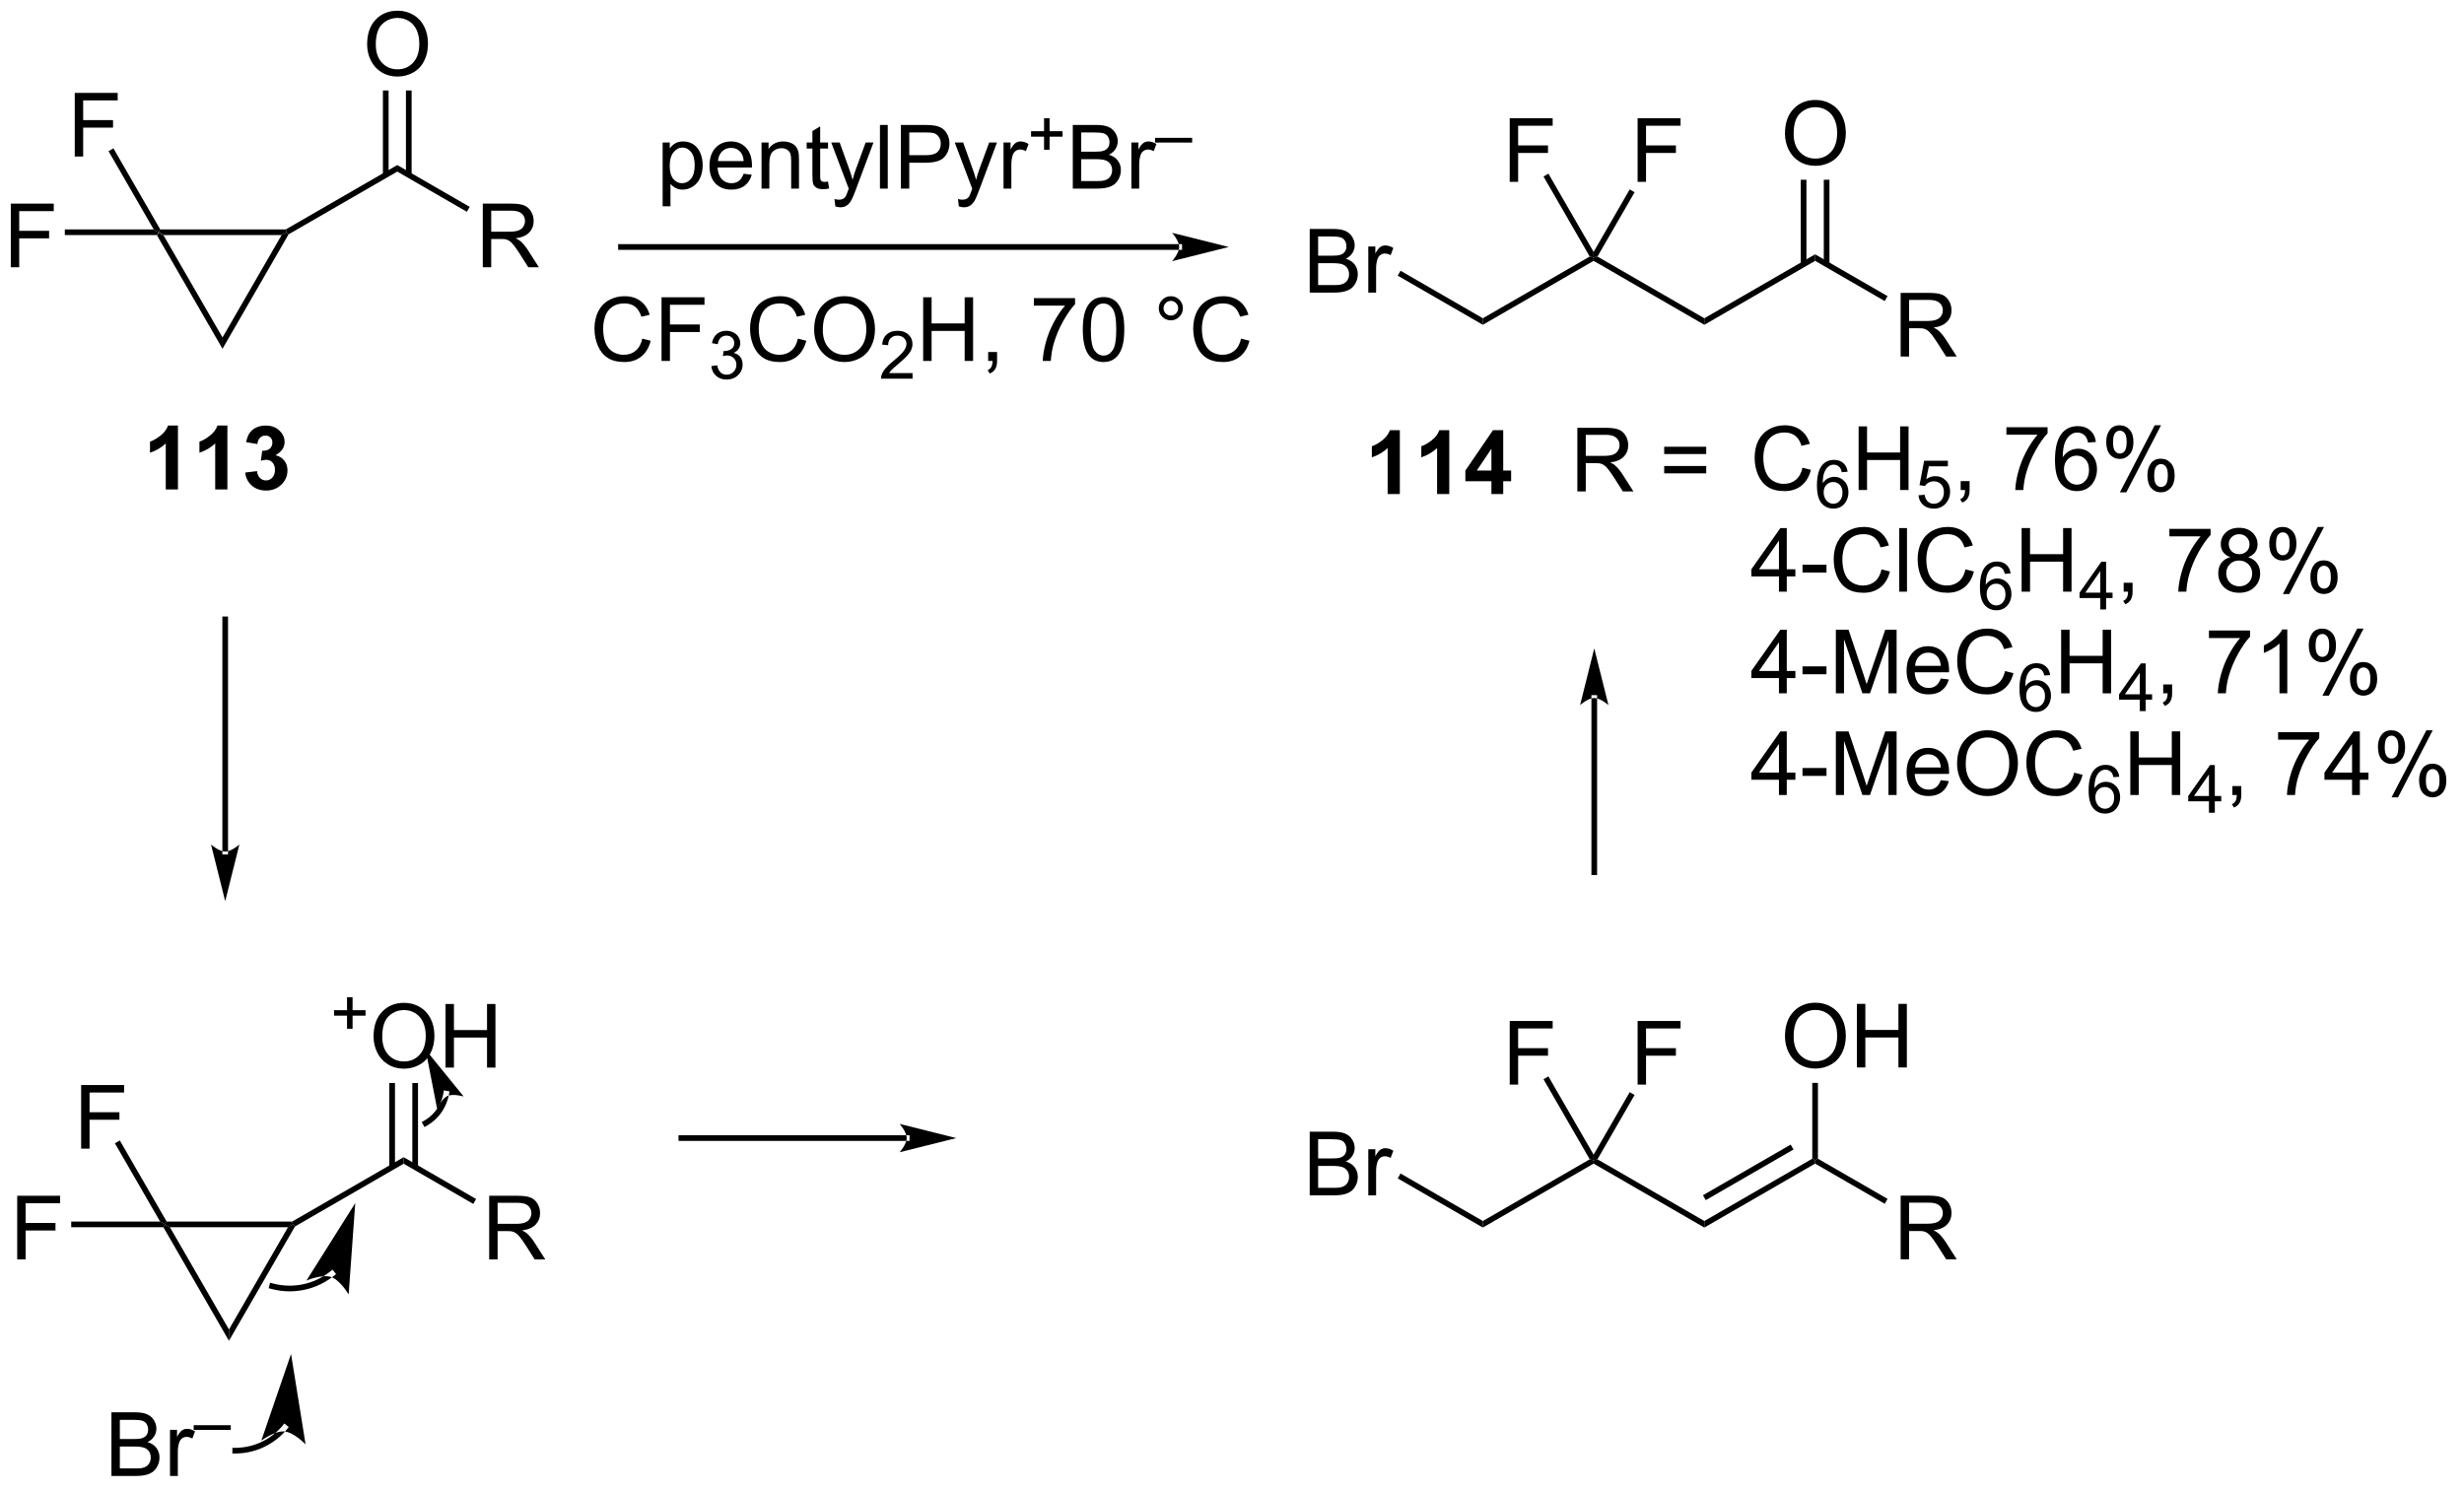 <?xml version="1.0" encoding="UTF-8"?>
<!DOCTYPE svg PUBLIC '-//W3C//DTD SVG 1.0//EN'
          'http://www.w3.org/TR/2001/REC-SVG-20010904/DTD/svg10.dtd'>
<svg stroke-dasharray="none" shape-rendering="auto" xmlns="http://www.w3.org/2000/svg" font-family="'Dialog'" text-rendering="auto" width="304" fill-opacity="1" color-interpolation="auto" color-rendering="auto" preserveAspectRatio="xMidYMid meet" font-size="12px" viewBox="0 0 304 184" fill="black" xmlns:xlink="http://www.w3.org/1999/xlink" stroke="black" image-rendering="auto" stroke-miterlimit="10" stroke-linecap="square" stroke-linejoin="miter" font-style="normal" stroke-width="1" height="184" stroke-dashoffset="0" font-weight="normal" stroke-opacity="1"
><!--Generated by the Batik Graphics2D SVG Generator--><defs id="genericDefs"
  /><g
  ><defs id="defs1"
    ><clipPath clipPathUnits="userSpaceOnUse" id="clipPath1"
      ><path d="M1.308 1.598 L228.751 1.598 L228.751 139.247 L1.308 139.247 L1.308 1.598 Z"
      /></clipPath
      ><clipPath clipPathUnits="userSpaceOnUse" id="clipPath2"
      ><path d="M-0.566 26.886 L-0.566 160.707 L220.553 160.707 L220.553 26.886 Z"
      /></clipPath
    ></defs
    ><g transform="scale(1.333,1.333) translate(-1.308,-1.598) matrix(1.029,0,0,1.029,1.89,-26.056)"
    ><path d="M13.561 48.054 L13.709 47.799 L14.15 48.054 L19.463 57.256 L19.463 58.276 Z" stroke="none" clip-path="url(#clipPath2)"
    /></g
    ><g transform="matrix(1.371,0,0,1.371,0.776,-36.873)"
    ><path d="M19.463 58.276 L19.463 57.256 L24.775 48.054 L25.217 47.799 L25.404 47.986 Z" stroke="none" clip-path="url(#clipPath2)"
    /></g
    ><g transform="matrix(1.371,0,0,1.371,0.776,-36.873)"
    ><path d="M25.149 47.544 L25.217 47.799 L24.775 48.054 L14.15 48.054 L13.709 47.799 L13.856 47.544 Z" stroke="none" clip-path="url(#clipPath2)"
    /></g
    ><g transform="matrix(1.371,0,0,1.371,0.776,-36.873)"
    ><path d="M0.406 50.949 L0.406 45.222 L4.271 45.222 L4.271 45.897 L1.164 45.897 L1.164 47.67 L3.852 47.67 L3.852 48.347 L1.164 48.347 L1.164 50.949 L0.406 50.949 Z" stroke="none" clip-path="url(#clipPath2)"
    /></g
    ><g transform="matrix(1.371,0,0,1.371,0.776,-36.873)"
    ><path d="M13.267 47.544 L13.709 47.799 L13.561 48.054 L5.267 48.054 L5.267 47.544 Z" stroke="none" clip-path="url(#clipPath2)"
    /></g
    ><g transform="matrix(1.371,0,0,1.371,0.776,-36.873)"
    ><path d="M6.161 40.982 L6.161 35.256 L10.025 35.256 L10.025 35.93 L6.918 35.93 L6.918 37.704 L9.606 37.704 L9.606 38.381 L6.918 38.381 L6.918 40.982 L6.161 40.982 Z" stroke="none" clip-path="url(#clipPath2)"
    /></g
    ><g transform="matrix(1.371,0,0,1.371,0.776,-36.873)"
    ><path d="M13.856 47.544 L13.709 47.799 L13.267 47.544 L9.2 40.5 L9.642 40.245 Z" stroke="none" clip-path="url(#clipPath2)"
    /></g
    ><g transform="matrix(1.371,0,0,1.371,0.776,-36.873)"
    ><path d="M25.404 47.986 L25.217 47.799 L25.149 47.544 L35.184 41.75 L35.184 42.339 Z" stroke="none" clip-path="url(#clipPath2)"
    /></g
    ><g transform="matrix(1.371,0,0,1.371,0.776,-36.873)"
    ><path d="M42.881 50.949 L42.881 45.222 L45.42 45.222 Q46.186 45.222 46.584 45.376 Q46.983 45.53 47.22 45.92 Q47.459 46.311 47.459 46.785 Q47.459 47.394 47.063 47.814 Q46.67 48.23 45.845 48.342 Q46.147 48.488 46.303 48.629 Q46.634 48.933 46.931 49.389 L47.928 50.949 L46.975 50.949 L46.217 49.756 Q45.884 49.241 45.668 48.967 Q45.454 48.694 45.285 48.584 Q45.115 48.475 44.938 48.433 Q44.811 48.405 44.517 48.405 L43.639 48.405 L43.639 50.949 L42.881 50.949 ZM43.639 47.748 L45.267 47.748 Q45.787 47.748 46.079 47.642 Q46.373 47.535 46.524 47.298 Q46.678 47.061 46.678 46.785 Q46.678 46.379 46.381 46.118 Q46.087 45.855 45.451 45.855 L43.639 45.855 L43.639 47.748 Z" stroke="none" clip-path="url(#clipPath2)"
    /></g
    ><g transform="matrix(1.371,0,0,1.371,0.776,-36.873)"
    ><path d="M35.184 42.339 L35.184 41.75 L41.703 45.514 L41.448 45.956 Z" stroke="none" clip-path="url(#clipPath2)"
    /></g
    ><g transform="matrix(1.371,0,0,1.371,0.776,-36.873)"
    ><path d="M32.472 30.897 Q32.472 29.47 33.238 28.665 Q34.003 27.858 35.214 27.858 Q36.006 27.858 36.641 28.238 Q37.279 28.616 37.613 29.293 Q37.949 29.97 37.949 30.829 Q37.949 31.702 37.597 32.389 Q37.246 33.077 36.6 33.431 Q35.956 33.785 35.209 33.785 Q34.402 33.785 33.764 33.394 Q33.128 33.001 32.8 32.327 Q32.472 31.649 32.472 30.897 ZM33.253 30.907 Q33.253 31.944 33.808 32.54 Q34.365 33.134 35.206 33.134 Q36.061 33.134 36.613 32.532 Q37.167 31.931 37.167 30.827 Q37.167 30.126 36.931 29.605 Q36.694 29.084 36.238 28.798 Q35.785 28.509 35.217 28.509 Q34.412 28.509 33.831 29.064 Q33.253 29.616 33.253 30.907 Z" stroke="none" clip-path="url(#clipPath2)"
    /></g
    ><g transform="matrix(1.371,0,0,1.371,0.776,-36.873)"
    ><path d="M36.475 42.643 L36.475 35.038 L35.965 35.038 L35.965 42.643 ZM34.403 42.643 L34.403 35.038 L33.893 35.038 L33.893 42.643 Z" stroke="none" clip-path="url(#clipPath2)"
    /></g
    ><g transform="matrix(1.371,0,0,1.371,0.776,-36.873)"
    ><path d="M105.55 49.379 L105.55 49.379 L55.316 49.379 L55.061 49.379 L55.061 48.869 L55.316 48.869 L105.55 48.869 L105.805 48.869 L105.805 49.379 ZM110.014 49.124 L104.912 47.848 C104.912 47.848 105.55 48.566 105.55 49.124 C105.55 49.682 104.912 50.4 104.912 50.4 Z" stroke="none" clip-path="url(#clipPath2)"
    /></g
    ><g transform="matrix(1.371,0,0,1.371,0.776,-36.873)"
    ><path d="M19.445 103.541 L19.445 103.541 L19.445 82.64 L19.445 82.385 L19.955 82.385 L19.955 82.64 L19.955 103.541 L19.955 103.796 L19.445 103.796 ZM19.7 108.005 L20.976 102.903 C20.976 102.903 20.258 103.541 19.7 103.541 C19.142 103.541 18.424 102.903 18.424 102.903 Z" stroke="none" clip-path="url(#clipPath2)"
    /></g
    ><g transform="matrix(1.371,0,0,1.371,0.776,-36.873)"
    ><path d="M15.448 70.946 L14.351 70.946 L14.351 66.808 Q13.75 67.37 12.932 67.641 L12.932 66.644 Q13.362 66.503 13.864 66.112 Q14.37 65.719 14.557 65.196 L15.448 65.196 L15.448 70.946 ZM19.897 70.946 L18.8 70.946 L18.8 66.808 Q18.199 67.37 17.381 67.641 L17.381 66.644 Q17.811 66.503 18.314 66.112 Q18.819 65.719 19.006 65.196 L19.897 65.196 L19.897 70.946 ZM21.5 69.425 L22.562 69.297 Q22.612 69.703 22.833 69.92 Q23.057 70.133 23.375 70.133 Q23.713 70.133 23.945 69.875 Q24.179 69.618 24.179 69.18 Q24.179 68.766 23.956 68.524 Q23.734 68.281 23.414 68.281 Q23.203 68.281 22.909 68.362 L23.031 67.469 Q23.476 67.48 23.711 67.276 Q23.945 67.071 23.945 66.73 Q23.945 66.44 23.773 66.269 Q23.601 66.097 23.315 66.097 Q23.034 66.097 22.833 66.292 Q22.635 66.487 22.593 66.862 L21.581 66.69 Q21.687 66.172 21.898 65.862 Q22.112 65.55 22.492 65.373 Q22.875 65.196 23.346 65.196 Q24.156 65.196 24.643 65.711 Q25.047 66.133 25.047 66.664 Q25.047 67.417 24.221 67.868 Q24.713 67.972 25.008 68.339 Q25.304 68.706 25.304 69.227 Q25.304 69.98 24.752 70.513 Q24.203 71.045 23.383 71.045 Q22.604 71.045 22.091 70.597 Q21.581 70.149 21.5 69.425 Z" stroke="none" clip-path="url(#clipPath2)"
    /></g
    ><g transform="matrix(1.371,0,0,1.371,0.776,-36.873)"
    ><path d="M59.066 45.459 L59.066 39.72 L59.707 39.72 L59.707 40.259 Q59.934 39.941 60.218 39.785 Q60.504 39.626 60.91 39.626 Q61.441 39.626 61.848 39.899 Q62.254 40.173 62.46 40.67 Q62.668 41.167 62.668 41.761 Q62.668 42.399 62.439 42.91 Q62.21 43.417 61.775 43.691 Q61.34 43.962 60.858 43.962 Q60.507 43.962 60.228 43.813 Q59.949 43.665 59.77 43.438 L59.77 45.459 L59.066 45.459 ZM59.702 41.816 Q59.702 42.618 60.025 43.001 Q60.35 43.384 60.811 43.384 Q61.28 43.384 61.613 42.988 Q61.949 42.589 61.949 41.759 Q61.949 40.964 61.621 40.571 Q61.296 40.175 60.843 40.175 Q60.395 40.175 60.048 40.597 Q59.702 41.016 59.702 41.816 ZM66.354 42.532 L67.081 42.621 Q66.909 43.259 66.443 43.61 Q65.979 43.962 65.258 43.962 Q64.346 43.962 63.812 43.402 Q63.281 42.839 63.281 41.829 Q63.281 40.782 63.82 40.204 Q64.359 39.626 65.219 39.626 Q66.049 39.626 66.576 40.194 Q67.104 40.759 67.104 41.785 Q67.104 41.847 67.102 41.972 L64.008 41.972 Q64.047 42.657 64.393 43.022 Q64.742 43.384 65.26 43.384 Q65.648 43.384 65.922 43.181 Q66.195 42.977 66.354 42.532 ZM64.047 41.394 L66.362 41.394 Q66.315 40.871 66.096 40.61 Q65.76 40.204 65.227 40.204 Q64.742 40.204 64.412 40.529 Q64.081 40.852 64.047 41.394 ZM67.965 43.868 L67.965 39.72 L68.598 39.72 L68.598 40.308 Q69.053 39.626 69.918 39.626 Q70.293 39.626 70.606 39.761 Q70.921 39.894 71.077 40.113 Q71.233 40.331 71.296 40.634 Q71.335 40.829 71.335 41.316 L71.335 43.868 L70.632 43.868 L70.632 41.345 Q70.632 40.915 70.548 40.701 Q70.468 40.488 70.259 40.363 Q70.051 40.235 69.77 40.235 Q69.319 40.235 68.993 40.522 Q68.668 40.806 68.668 41.602 L68.668 43.868 L67.965 43.868 ZM73.948 43.238 L74.049 43.86 Q73.753 43.923 73.518 43.923 Q73.135 43.923 72.924 43.803 Q72.714 43.681 72.628 43.483 Q72.542 43.285 72.542 42.652 L72.542 40.266 L72.026 40.266 L72.026 39.72 L72.542 39.72 L72.542 38.691 L73.242 38.269 L73.242 39.72 L73.948 39.72 L73.948 40.266 L73.242 40.266 L73.242 42.691 Q73.242 42.993 73.279 43.079 Q73.315 43.165 73.398 43.217 Q73.484 43.266 73.641 43.266 Q73.758 43.266 73.948 43.238 ZM74.606 45.467 L74.527 44.806 Q74.757 44.868 74.928 44.868 Q75.163 44.868 75.303 44.79 Q75.444 44.712 75.535 44.571 Q75.6 44.467 75.749 44.048 Q75.77 43.99 75.811 43.876 L74.238 39.72 L74.996 39.72 L75.858 42.121 Q76.027 42.579 76.16 43.081 Q76.28 42.597 76.449 42.136 L77.335 39.72 L78.038 39.72 L76.46 43.938 Q76.207 44.623 76.066 44.881 Q75.879 45.227 75.637 45.389 Q75.395 45.553 75.059 45.553 Q74.856 45.553 74.606 45.467 ZM78.621 43.868 L78.621 38.141 L79.324 38.141 L79.324 43.868 L78.621 43.868 ZM80.503 43.868 L80.503 38.141 L82.664 38.141 Q83.234 38.141 83.534 38.196 Q83.956 38.266 84.24 38.464 Q84.526 38.66 84.701 39.016 Q84.875 39.371 84.875 39.798 Q84.875 40.527 84.409 41.035 Q83.945 41.54 82.729 41.54 L81.26 41.54 L81.26 43.868 L80.503 43.868 ZM81.26 40.863 L82.742 40.863 Q83.477 40.863 83.784 40.589 Q84.094 40.316 84.094 39.821 Q84.094 39.462 83.912 39.206 Q83.729 38.949 83.432 38.868 Q83.242 38.816 82.727 38.816 L81.26 38.816 L81.26 40.863 ZM85.719 45.467 L85.641 44.806 Q85.87 44.868 86.042 44.868 Q86.276 44.868 86.417 44.79 Q86.557 44.712 86.648 44.571 Q86.714 44.467 86.862 44.048 Q86.883 43.99 86.924 43.876 L85.352 39.72 L86.109 39.72 L86.971 42.121 Q87.141 42.579 87.273 43.081 Q87.393 42.597 87.562 42.136 L88.448 39.72 L89.151 39.72 L87.573 43.938 Q87.32 44.623 87.18 44.881 Q86.992 45.227 86.75 45.389 Q86.508 45.553 86.172 45.553 Q85.969 45.553 85.719 45.467 ZM89.742 43.868 L89.742 39.72 L90.375 39.72 L90.375 40.347 Q90.617 39.907 90.82 39.766 Q91.026 39.626 91.273 39.626 Q91.628 39.626 91.995 39.852 L91.753 40.503 Q91.495 40.352 91.237 40.352 Q91.008 40.352 90.823 40.49 Q90.641 40.628 90.562 40.876 Q90.445 41.251 90.445 41.696 L90.445 43.868 L89.742 43.868 Z" stroke="none" clip-path="url(#clipPath2)"
    /></g
    ><g transform="matrix(1.371,0,0,1.371,0.776,-36.873)"
    ><path d="M93.389 40.373 L93.389 39.195 L92.219 39.195 L92.219 38.703 L93.389 38.703 L93.389 37.535 L93.887 37.535 L93.887 38.703 L95.055 38.703 L95.055 39.195 L93.887 39.195 L93.887 40.373 L93.389 40.373 Z" stroke="none" clip-path="url(#clipPath2)"
    /></g
    ><g transform="matrix(1.371,0,0,1.371,0.776,-36.873)"
    ><path d="M95.975 43.868 L95.975 38.141 L98.124 38.141 Q98.78 38.141 99.176 38.316 Q99.574 38.488 99.798 38.85 Q100.022 39.212 100.022 39.605 Q100.022 39.972 99.822 40.298 Q99.624 40.621 99.223 40.821 Q99.741 40.972 100.019 41.339 Q100.301 41.706 100.301 42.206 Q100.301 42.61 100.129 42.956 Q99.96 43.3 99.71 43.488 Q99.46 43.675 99.082 43.772 Q98.707 43.868 98.16 43.868 L95.975 43.868 ZM96.733 40.548 L97.973 40.548 Q98.475 40.548 98.694 40.48 Q98.983 40.394 99.129 40.196 Q99.277 39.996 99.277 39.696 Q99.277 39.41 99.139 39.194 Q99.004 38.977 98.749 38.897 Q98.496 38.816 97.879 38.816 L96.733 38.816 L96.733 40.548 ZM96.733 43.191 L98.16 43.191 Q98.527 43.191 98.676 43.165 Q98.936 43.118 99.111 43.009 Q99.288 42.899 99.4 42.691 Q99.514 42.48 99.514 42.206 Q99.514 41.886 99.35 41.652 Q99.186 41.415 98.894 41.319 Q98.605 41.222 98.059 41.222 L96.733 41.222 L96.733 43.191 ZM101.246 43.868 L101.246 39.72 L101.879 39.72 L101.879 40.347 Q102.121 39.907 102.324 39.766 Q102.53 39.626 102.777 39.626 Q103.132 39.626 103.499 39.852 L103.257 40.503 Q102.999 40.352 102.741 40.352 Q102.512 40.352 102.327 40.49 Q102.144 40.628 102.066 40.876 Q101.949 41.251 101.949 41.696 L101.949 43.868 L101.246 43.868 Z" stroke="none" clip-path="url(#clipPath2)"
    /></g
    ><g transform="matrix(1.371,0,0,1.371,0.776,-36.873)"
    ><path d="M103.378 39.726 L103.378 39.3 L106.716 39.3 L106.716 39.726 L103.378 39.726 Z" stroke="none" clip-path="url(#clipPath2)"
    /></g
    ><g transform="matrix(1.371,0,0,1.371,0.776,-36.873)"
    ><path d="M57.235 57.372 L57.993 57.562 Q57.756 58.497 57.136 58.989 Q56.517 59.479 55.623 59.479 Q54.696 59.479 54.116 59.101 Q53.538 58.724 53.233 58.01 Q52.931 57.294 52.931 56.474 Q52.931 55.578 53.272 54.914 Q53.616 54.247 54.246 53.901 Q54.876 53.554 55.634 53.554 Q56.493 53.554 57.079 53.992 Q57.665 54.429 57.897 55.224 L57.15 55.398 Q56.952 54.773 56.571 54.489 Q56.194 54.203 55.618 54.203 Q54.959 54.203 54.514 54.52 Q54.071 54.836 53.892 55.37 Q53.712 55.903 53.712 56.468 Q53.712 57.2 53.925 57.745 Q54.139 58.289 54.587 58.56 Q55.038 58.828 55.561 58.828 Q56.196 58.828 56.636 58.461 Q57.079 58.093 57.235 57.372 ZM58.966 59.38 L58.966 53.653 L62.831 53.653 L62.831 54.328 L59.724 54.328 L59.724 56.101 L62.411 56.101 L62.411 56.778 L59.724 56.778 L59.724 59.38 L58.966 59.38 Z" stroke="none" clip-path="url(#clipPath2)"
    /></g
    ><g transform="matrix(1.371,0,0,1.371,0.776,-36.873)"
    ><path d="M63.448 59.845 L63.976 59.775 Q64.067 60.224 64.284 60.421 Q64.503 60.619 64.817 60.619 Q65.189 60.619 65.444 60.361 Q65.702 60.103 65.702 59.722 Q65.702 59.359 65.464 59.124 Q65.228 58.888 64.861 58.888 Q64.712 58.888 64.489 58.947 L64.548 58.484 Q64.601 58.49 64.632 58.49 Q64.97 58.49 65.239 58.314 Q65.509 58.138 65.509 57.771 Q65.509 57.482 65.312 57.292 Q65.116 57.101 64.806 57.101 Q64.497 57.101 64.292 57.294 Q64.087 57.488 64.028 57.874 L63.501 57.781 Q63.599 57.249 63.941 56.958 Q64.284 56.667 64.794 56.667 Q65.146 56.667 65.441 56.818 Q65.737 56.968 65.894 57.23 Q66.05 57.49 66.05 57.783 Q66.05 58.062 65.9 58.29 Q65.751 58.519 65.458 58.654 Q65.839 58.742 66.05 59.019 Q66.261 59.294 66.261 59.71 Q66.261 60.273 65.851 60.665 Q65.441 61.056 64.814 61.056 Q64.249 61.056 63.874 60.72 Q63.501 60.382 63.448 59.845 Z" stroke="none" clip-path="url(#clipPath2)"
    /></g
    ><g transform="matrix(1.371,0,0,1.371,0.776,-36.873)"
    ><path d="M71.236 57.372 L71.994 57.562 Q71.757 58.497 71.138 58.989 Q70.518 59.479 69.624 59.479 Q68.697 59.479 68.117 59.101 Q67.538 58.724 67.234 58.01 Q66.932 57.294 66.932 56.474 Q66.932 55.578 67.273 54.914 Q67.617 54.247 68.247 53.901 Q68.877 53.554 69.635 53.554 Q70.494 53.554 71.08 53.992 Q71.666 54.429 71.898 55.224 L71.15 55.398 Q70.953 54.773 70.572 54.489 Q70.195 54.203 69.619 54.203 Q68.96 54.203 68.515 54.52 Q68.072 54.836 67.893 55.37 Q67.713 55.903 67.713 56.468 Q67.713 57.2 67.927 57.745 Q68.14 58.289 68.588 58.56 Q69.038 58.828 69.562 58.828 Q70.197 58.828 70.638 58.461 Q71.08 58.093 71.236 57.372 ZM72.699 56.591 Q72.699 55.164 73.464 54.359 Q74.23 53.552 75.441 53.552 Q76.233 53.552 76.868 53.932 Q77.506 54.31 77.839 54.987 Q78.175 55.664 78.175 56.523 Q78.175 57.395 77.824 58.083 Q77.472 58.77 76.826 59.125 Q76.183 59.479 75.436 59.479 Q74.628 59.479 73.99 59.088 Q73.355 58.695 73.027 58.02 Q72.699 57.343 72.699 56.591 ZM73.48 56.601 Q73.48 57.638 74.035 58.234 Q74.592 58.828 75.433 58.828 Q76.287 58.828 76.839 58.226 Q77.394 57.625 77.394 56.52 Q77.394 55.82 77.157 55.299 Q76.92 54.778 76.464 54.492 Q76.011 54.203 75.444 54.203 Q74.639 54.203 74.058 54.758 Q73.48 55.31 73.48 56.601 Z" stroke="none" clip-path="url(#clipPath2)"
    /></g
    ><g transform="matrix(1.371,0,0,1.371,0.776,-36.873)"
    ><path d="M81.555 60.472 L81.555 60.98 L78.715 60.98 Q78.709 60.788 78.777 60.613 Q78.885 60.324 79.123 60.042 Q79.363 59.761 79.815 59.392 Q80.514 58.818 80.76 58.482 Q81.006 58.146 81.006 57.847 Q81.006 57.535 80.781 57.32 Q80.559 57.103 80.197 57.103 Q79.817 57.103 79.588 57.331 Q79.359 57.56 79.358 57.964 L78.815 57.91 Q78.871 57.302 79.234 56.986 Q79.598 56.667 80.209 56.667 Q80.828 56.667 81.188 57.011 Q81.549 57.353 81.549 57.859 Q81.549 58.117 81.444 58.367 Q81.338 58.615 81.092 58.89 Q80.848 59.165 80.279 59.646 Q79.805 60.044 79.67 60.187 Q79.535 60.33 79.447 60.472 L81.555 60.472 Z" stroke="none" clip-path="url(#clipPath2)"
    /></g
    ><g transform="matrix(1.371,0,0,1.371,0.776,-36.873)"
    ><path d="M82.511 59.38 L82.511 53.653 L83.269 53.653 L83.269 56.005 L86.245 56.005 L86.245 53.653 L87.003 53.653 L87.003 59.38 L86.245 59.38 L86.245 56.679 L83.269 56.679 L83.269 59.38 L82.511 59.38 ZM88.359 59.38 L88.359 58.578 L89.161 58.578 L89.161 59.38 Q89.161 59.823 89.004 60.093 Q88.848 60.364 88.507 60.513 L88.312 60.213 Q88.536 60.114 88.64 59.924 Q88.746 59.737 88.757 59.38 L88.359 59.38 ZM92.473 54.403 L92.473 53.726 L96.179 53.726 L96.179 54.273 Q95.632 54.856 95.096 55.823 Q94.559 56.786 94.265 57.804 Q94.054 58.523 93.996 59.38 L93.272 59.38 Q93.286 58.703 93.538 57.747 Q93.793 56.789 94.267 55.901 Q94.741 55.013 95.278 54.403 L92.473 54.403 ZM96.875 56.554 Q96.875 55.539 97.084 54.922 Q97.292 54.302 97.704 53.966 Q98.118 53.63 98.743 53.63 Q99.204 53.63 99.55 53.815 Q99.899 54 100.125 54.351 Q100.352 54.7 100.48 55.203 Q100.61 55.703 100.61 56.554 Q100.61 57.562 100.401 58.182 Q100.196 58.802 99.782 59.14 Q99.37 59.479 98.743 59.479 Q97.915 59.479 97.441 58.883 Q96.875 58.169 96.875 56.554 ZM97.597 56.554 Q97.597 57.966 97.927 58.432 Q98.258 58.898 98.743 58.898 Q99.227 58.898 99.555 58.429 Q99.886 57.961 99.886 56.554 Q99.886 55.14 99.555 54.677 Q99.227 54.211 98.735 54.211 Q98.25 54.211 97.961 54.622 Q97.597 55.145 97.597 56.554 ZM103.714 54.638 Q103.714 54.187 104.032 53.872 Q104.352 53.554 104.797 53.554 Q105.25 53.554 105.566 53.872 Q105.883 54.187 105.883 54.638 Q105.883 55.086 105.563 55.406 Q105.245 55.724 104.797 55.724 Q104.352 55.724 104.032 55.408 Q103.714 55.091 103.714 54.638 ZM104.141 54.638 Q104.141 54.911 104.334 55.104 Q104.526 55.297 104.8 55.297 Q105.071 55.297 105.263 55.104 Q105.456 54.911 105.456 54.638 Q105.456 54.364 105.263 54.172 Q105.071 53.976 104.8 53.976 Q104.526 53.976 104.334 54.172 Q104.141 54.364 104.141 54.638 ZM111.116 57.372 L111.874 57.562 Q111.637 58.497 111.017 58.989 Q110.397 59.479 109.504 59.479 Q108.577 59.479 107.996 59.101 Q107.418 58.724 107.114 58.01 Q106.812 57.294 106.812 56.474 Q106.812 55.578 107.153 54.914 Q107.496 54.247 108.127 53.901 Q108.757 53.554 109.515 53.554 Q110.374 53.554 110.96 53.992 Q111.546 54.429 111.778 55.224 L111.03 55.398 Q110.832 54.773 110.452 54.489 Q110.075 54.203 109.499 54.203 Q108.84 54.203 108.395 54.52 Q107.952 54.836 107.772 55.37 Q107.593 55.903 107.593 56.468 Q107.593 57.2 107.806 57.745 Q108.02 58.289 108.468 58.56 Q108.918 58.828 109.442 58.828 Q110.077 58.828 110.517 58.461 Q110.96 58.093 111.116 57.372 Z" stroke="none" clip-path="url(#clipPath2)"
    /></g
    ><g transform="matrix(1.371,0,0,1.371,0.776,-36.873)"
    ><path d="M125.405 71.361 L124.308 71.361 L124.308 67.222 Q123.707 67.785 122.889 68.056 L122.889 67.058 Q123.319 66.918 123.822 66.527 Q124.327 66.134 124.514 65.611 L125.405 65.611 L125.405 71.361 ZM129.854 71.361 L128.758 71.361 L128.758 67.222 Q128.156 67.785 127.338 68.056 L127.338 67.058 Q127.768 66.918 128.271 66.527 Q128.776 66.134 128.963 65.611 L129.854 65.611 L129.854 71.361 ZM133.647 71.361 L133.647 70.207 L131.303 70.207 L131.303 69.246 L133.788 65.611 L134.709 65.611 L134.709 69.243 L135.421 69.243 L135.421 70.207 L134.709 70.207 L134.709 71.361 L133.647 71.361 ZM133.647 69.243 L133.647 67.285 L132.332 69.243 L133.647 69.243 Z" stroke="none" clip-path="url(#clipPath2)"
    /></g
    ><g transform="matrix(1.371,0,0,1.371,0.776,-36.873)"
    ><path d="M143.157 89.717 L143.157 89.717 L143.157 105.393 L143.157 105.648 L142.647 105.648 L142.647 105.393 L142.647 89.717 L142.647 89.462 L143.157 89.462 ZM142.902 85.252 L141.627 90.355 C141.627 90.355 142.344 89.717 142.902 89.717 C143.46 89.717 144.178 90.355 144.178 90.355 Z" stroke="none" clip-path="url(#clipPath2)"
    /></g
    ><g transform="matrix(1.371,0,0,1.371,0.776,-36.873)"
    ><path d="M14.137 137.349 L14.284 137.094 L14.726 137.349 L20.038 146.551 L20.038 147.571 Z" stroke="none" clip-path="url(#clipPath2)"
    /></g
    ><g transform="matrix(1.371,0,0,1.371,0.776,-36.873)"
    ><path d="M20.038 147.571 L20.038 146.551 L25.351 137.349 L25.793 137.094 L25.98 137.281 Z" stroke="none" clip-path="url(#clipPath2)"
    /></g
    ><g transform="matrix(1.371,0,0,1.371,0.776,-36.873)"
    ><path d="M25.724 136.839 L25.793 137.094 L25.351 137.349 L14.726 137.349 L14.284 137.094 L14.431 136.839 Z" stroke="none" clip-path="url(#clipPath2)"
    /></g
    ><g transform="matrix(1.371,0,0,1.371,0.776,-36.873)"
    ><path d="M0.982 140.244 L0.982 134.518 L4.846 134.518 L4.846 135.192 L1.74 135.192 L1.74 136.965 L4.427 136.965 L4.427 137.643 L1.74 137.643 L1.74 140.244 L0.982 140.244 Z" stroke="none" clip-path="url(#clipPath2)"
    /></g
    ><g transform="matrix(1.371,0,0,1.371,0.776,-36.873)"
    ><path d="M13.842 136.839 L14.284 137.094 L14.137 137.349 L5.843 137.349 L5.843 136.839 Z" stroke="none" clip-path="url(#clipPath2)"
    /></g
    ><g transform="matrix(1.371,0,0,1.371,0.776,-36.873)"
    ><path d="M6.736 130.277 L6.736 124.551 L10.601 124.551 L10.601 125.225 L7.494 125.225 L7.494 126.999 L10.181 126.999 L10.181 127.676 L7.494 127.676 L7.494 130.277 L6.736 130.277 Z" stroke="none" clip-path="url(#clipPath2)"
    /></g
    ><g transform="matrix(1.371,0,0,1.371,0.776,-36.873)"
    ><path d="M14.431 136.839 L14.284 137.094 L13.842 136.839 L9.775 129.795 L10.217 129.54 Z" stroke="none" clip-path="url(#clipPath2)"
    /></g
    ><g transform="matrix(1.371,0,0,1.371,0.776,-36.873)"
    ><path d="M25.98 137.281 L25.793 137.094 L25.724 136.839 L35.76 131.045 L35.76 131.634 Z" stroke="none" clip-path="url(#clipPath2)"
    /></g
    ><g transform="matrix(1.371,0,0,1.371,0.776,-36.873)"
    ><path d="M43.456 140.244 L43.456 134.518 L45.996 134.518 Q46.761 134.518 47.16 134.671 Q47.558 134.825 47.795 135.215 Q48.035 135.606 48.035 136.08 Q48.035 136.689 47.639 137.109 Q47.246 137.525 46.42 137.637 Q46.722 137.783 46.878 137.924 Q47.209 138.228 47.506 138.684 L48.503 140.244 L47.55 140.244 L46.792 139.051 Q46.459 138.536 46.243 138.262 Q46.029 137.989 45.86 137.88 Q45.691 137.77 45.514 137.728 Q45.386 137.7 45.092 137.7 L44.214 137.7 L44.214 140.244 L43.456 140.244 ZM44.214 137.044 L45.842 137.044 Q46.363 137.044 46.654 136.937 Q46.949 136.83 47.1 136.593 Q47.253 136.356 47.253 136.08 Q47.253 135.674 46.956 135.413 Q46.662 135.15 46.027 135.15 L44.214 135.15 L44.214 137.044 Z" stroke="none" clip-path="url(#clipPath2)"
    /></g
    ><g transform="matrix(1.371,0,0,1.371,0.776,-36.873)"
    ><path d="M35.76 131.634 L35.76 131.045 L42.279 134.809 L42.024 135.251 Z" stroke="none" clip-path="url(#clipPath2)"
    /></g
    ><g transform="matrix(1.371,0,0,1.371,0.776,-36.873)"
    ><path d="M30.663 119.486 L30.663 118.308 L29.494 118.308 L29.494 117.816 L30.663 117.816 L30.663 116.648 L31.162 116.648 L31.162 117.816 L32.329 117.816 L32.329 118.308 L31.162 118.308 L31.162 119.486 L30.663 119.486 Z" stroke="none" clip-path="url(#clipPath2)"
    /></g
    ><g transform="matrix(1.371,0,0,1.371,0.776,-36.873)"
    ><path d="M33.051 120.192 Q33.051 118.765 33.817 117.96 Q34.583 117.153 35.794 117.153 Q36.585 117.153 37.221 117.533 Q37.859 117.911 38.192 118.588 Q38.528 119.265 38.528 120.124 Q38.528 120.997 38.176 121.684 Q37.825 122.372 37.179 122.726 Q36.536 123.08 35.788 123.08 Q34.981 123.08 34.343 122.689 Q33.708 122.296 33.38 121.622 Q33.051 120.945 33.051 120.192 ZM33.833 120.203 Q33.833 121.239 34.387 121.835 Q34.945 122.429 35.786 122.429 Q36.64 122.429 37.192 121.828 Q37.747 121.226 37.747 120.122 Q37.747 119.421 37.51 118.9 Q37.273 118.379 36.817 118.093 Q36.364 117.804 35.796 117.804 Q34.992 117.804 34.411 118.359 Q33.833 118.911 33.833 120.203 ZM39.527 122.981 L39.527 117.254 L40.285 117.254 L40.285 119.606 L43.261 119.606 L43.261 117.254 L44.019 117.254 L44.019 122.981 L43.261 122.981 L43.261 120.281 L40.285 120.281 L40.285 122.981 L39.527 122.981 Z" stroke="none" clip-path="url(#clipPath2)"
    /></g
    ><g transform="matrix(1.371,0,0,1.371,0.776,-36.873)"
    ><path d="M37.05 131.938 L37.05 124.369 L36.54 124.369 L36.54 131.938 ZM34.979 131.938 L34.979 124.369 L34.469 124.369 L34.469 131.938 Z" stroke="none" clip-path="url(#clipPath2)"
    /></g
    ><g transform="matrix(1.371,0,0,1.371,0.776,-36.873)"
    ><path d="M9.462 159.735 L9.462 154.008 L11.61 154.008 Q12.266 154.008 12.662 154.183 Q13.061 154.355 13.285 154.717 Q13.509 155.079 13.509 155.472 Q13.509 155.839 13.308 156.165 Q13.11 156.488 12.709 156.688 Q13.227 156.839 13.506 157.207 Q13.787 157.574 13.787 158.074 Q13.787 158.477 13.615 158.824 Q13.446 159.167 13.196 159.355 Q12.946 159.542 12.569 159.639 Q12.194 159.735 11.647 159.735 L9.462 159.735 ZM10.22 156.415 L11.459 156.415 Q11.962 156.415 12.181 156.347 Q12.47 156.261 12.615 156.063 Q12.764 155.863 12.764 155.563 Q12.764 155.277 12.626 155.061 Q12.49 154.845 12.235 154.764 Q11.983 154.683 11.365 154.683 L10.22 154.683 L10.22 156.415 ZM10.22 159.058 L11.647 159.058 Q12.014 159.058 12.162 159.032 Q12.423 158.985 12.597 158.876 Q12.774 158.766 12.886 158.558 Q13.001 158.347 13.001 158.074 Q13.001 157.753 12.837 157.519 Q12.673 157.282 12.381 157.186 Q12.092 157.089 11.545 157.089 L10.22 157.089 L10.22 159.058 ZM14.733 159.735 L14.733 155.587 L15.365 155.587 L15.365 156.214 Q15.608 155.774 15.811 155.633 Q16.016 155.493 16.264 155.493 Q16.618 155.493 16.985 155.72 L16.743 156.37 Q16.485 156.22 16.227 156.22 Q15.998 156.22 15.813 156.357 Q15.631 156.495 15.553 156.743 Q15.436 157.118 15.436 157.563 L15.436 159.735 L14.733 159.735 Z" stroke="none" clip-path="url(#clipPath2)"
    /></g
    ><g transform="matrix(1.371,0,0,1.371,0.776,-36.873)"
    ><path d="M16.864 155.593 L16.864 155.167 L20.202 155.167 L20.202 155.593 L16.864 155.593 Z" stroke="none" clip-path="url(#clipPath2)"
    /></g
    ><g transform="matrix(1.371,0,0,1.371,0.776,-36.873)"
    ><path d="M25.254 155.535 L25.254 155.535 C25.254 155.535 25.254 155.535 25.254 155.535 L25.254 155.535 C25.254 155.535 25.253 155.536 25.253 155.536 L25.057 155.373 L25.253 155.536 C25.253 155.537 25.252 155.538 25.251 155.538 L25.055 155.375 L25.251 155.538 C25.248 155.542 25.245 155.545 25.243 155.548 L25.048 155.384 L25.243 155.548 C25.232 155.561 25.222 155.573 25.211 155.586 L25.211 155.586 C25.189 155.611 25.168 155.636 25.146 155.661 L24.954 155.492 L25.146 155.661 C25.058 155.76 24.968 155.857 24.875 155.95 L24.695 155.769 L24.875 155.95 C24.501 156.321 24.082 156.641 23.629 156.903 L23.502 156.682 L23.629 156.903 C22.724 157.426 21.683 157.714 20.601 157.714 L20.346 157.714 L20.346 157.204 L20.601 157.204 C21.592 157.204 22.545 156.94 23.374 156.461 L23.374 156.461 C23.789 156.221 24.173 155.928 24.515 155.588 L24.515 155.588 C24.6 155.503 24.683 155.415 24.763 155.324 L24.763 155.324 C24.783 155.301 24.803 155.278 24.823 155.255 L25.017 155.421 L24.823 155.255 C24.832 155.244 24.842 155.232 24.852 155.22 L24.852 155.22 C24.855 155.217 24.857 155.214 24.859 155.212 L24.859 155.212 C24.86 155.211 24.86 155.21 24.861 155.209 L24.861 155.209 C24.862 155.209 24.862 155.209 24.862 155.209 L24.862 155.209 C24.862 155.209 24.862 155.209 24.862 155.209 L25.025 155.012 L25.417 155.338 ZM25.625 148.756 L22.949 156.556 C22.949 156.556 24.155 155.656 25.027 155.73 C25.899 155.805 26.934 156.898 26.934 156.898 Z" stroke="none" clip-path="url(#clipPath2)"
    /></g
    ><g transform="matrix(1.371,0,0,1.371,0.776,-36.873)"
    ><path d="M29.478 141.726 L29.478 141.726 C29.478 141.726 29.477 141.727 29.476 141.728 L29.317 141.528 L29.476 141.728 L29.471 141.732 L29.471 141.732 C29.464 141.737 29.457 141.743 29.45 141.748 L29.45 141.748 C29.423 141.77 29.395 141.791 29.367 141.812 L29.367 141.812 C29.145 141.982 28.913 142.137 28.673 142.274 L28.673 142.274 C28.193 142.55 27.681 142.761 27.15 142.903 L27.084 142.657 L27.15 142.903 C26.089 143.187 24.954 143.197 23.857 142.903 L23.61 142.837 L23.742 142.344 L23.989 142.41 C24.998 142.681 26.042 142.672 27.018 142.41 L27.018 142.41 C27.506 142.279 27.977 142.085 28.419 141.832 L28.546 142.053 L28.419 141.832 C28.64 141.705 28.853 141.563 29.057 141.407 L29.212 141.61 L29.057 141.407 C29.083 141.388 29.108 141.368 29.134 141.348 L29.292 141.548 L29.134 141.348 C29.14 141.343 29.146 141.338 29.152 141.333 L29.312 141.532 L29.152 141.333 L29.157 141.329 L29.157 141.329 C29.158 141.328 29.159 141.328 29.16 141.327 L29.359 141.168 L29.678 141.566 ZM31.403 135.176 L27.008 142.153 C27.008 142.153 28.389 141.554 29.22 141.827 C30.052 142.1 30.809 143.401 30.809 143.401 Z" stroke="none" clip-path="url(#clipPath2)"
    /></g
    ><g transform="matrix(1.371,0,0,1.371,0.776,-36.873)"
    ><path d="M39.838 125.373 L39.838 125.373 C39.838 125.374 39.838 125.374 39.838 125.374 L39.838 125.374 C39.838 125.374 39.838 125.375 39.838 125.375 L39.838 125.375 C39.838 125.375 39.838 125.375 39.838 125.375 L39.838 125.375 C39.838 125.375 39.838 125.375 39.838 125.375 L39.838 125.376 C39.837 125.377 39.837 125.378 39.837 125.378 L39.837 125.378 C39.837 125.379 39.837 125.379 39.837 125.38 L39.586 125.336 L39.837 125.38 C39.835 125.391 39.833 125.402 39.831 125.413 L39.58 125.367 L39.831 125.413 C39.827 125.435 39.823 125.457 39.818 125.478 L39.818 125.478 C39.801 125.566 39.781 125.652 39.757 125.738 L39.511 125.671 L39.757 125.738 C39.665 126.08 39.528 126.407 39.352 126.712 L39.352 126.712 C39.001 127.322 38.491 127.84 37.861 128.204 L37.64 128.332 L37.385 127.89 L37.605 127.762 C38.157 127.444 38.603 126.99 38.91 126.457 L39.131 126.585 L38.91 126.457 C39.064 126.191 39.184 125.904 39.265 125.605 L39.265 125.605 C39.285 125.53 39.303 125.454 39.318 125.378 L39.568 125.428 L39.318 125.378 C39.322 125.359 39.326 125.34 39.329 125.32 L39.329 125.32 C39.331 125.311 39.333 125.301 39.334 125.291 L39.334 125.291 C39.334 125.291 39.335 125.29 39.335 125.29 L39.335 125.29 C39.335 125.289 39.335 125.288 39.335 125.288 L39.586 125.332 L39.335 125.288 C39.335 125.288 39.335 125.288 39.335 125.288 L39.335 125.288 C39.335 125.287 39.335 125.287 39.335 125.287 L39.335 125.287 C39.335 125.287 39.335 125.286 39.335 125.286 L39.335 125.286 C39.335 125.286 39.335 125.286 39.335 125.287 L39.379 125.035 L39.882 125.122 ZM37.733 121.366 L38.773 126.701 C38.773 126.701 39.165 125.79 39.688 125.546 C40.21 125.301 41.161 125.584 41.161 125.584 Z" stroke="none" clip-path="url(#clipPath2)"
    /></g
    ><g transform="matrix(1.371,0,0,1.371,0.776,-36.873)"
    ><path d="M81.029 129.58 L81.029 129.58 L60.75 129.58 L60.495 129.58 L60.495 129.07 L60.75 129.07 L81.029 129.07 L81.285 129.07 L81.285 129.58 ZM85.494 129.325 L80.392 128.049 C80.392 128.049 81.029 128.767 81.029 129.325 C81.029 129.883 80.392 130.601 80.392 130.601 Z" stroke="none" clip-path="url(#clipPath2)"
    /></g
    ><g transform="matrix(1.371,0,0,1.371,0.776,-36.873)"
    ><path d="M161.64 68.99 L162.398 69.18 Q162.161 70.115 161.541 70.607 Q160.921 71.096 160.028 71.096 Q159.101 71.096 158.52 70.719 Q157.942 70.341 157.637 69.627 Q157.335 68.911 157.335 68.091 Q157.335 67.195 157.677 66.531 Q158.02 65.865 158.65 65.518 Q159.281 65.172 160.039 65.172 Q160.898 65.172 161.484 65.609 Q162.07 66.047 162.302 66.841 L161.554 67.016 Q161.356 66.391 160.976 66.107 Q160.598 65.82 160.023 65.82 Q159.364 65.82 158.919 66.138 Q158.476 66.453 158.296 66.987 Q158.117 67.521 158.117 68.086 Q158.117 68.818 158.33 69.362 Q158.544 69.906 158.992 70.177 Q159.442 70.445 159.966 70.445 Q160.601 70.445 161.041 70.078 Q161.484 69.711 161.64 68.99 Z" stroke="none" clip-path="url(#clipPath2)"
    /></g
    ><g transform="matrix(1.371,0,0,1.371,0.776,-36.873)"
    ><path d="M165.701 69.353 L165.175 69.394 Q165.105 69.084 164.976 68.943 Q164.763 68.718 164.449 68.718 Q164.197 68.718 164.007 68.859 Q163.757 69.041 163.613 69.39 Q163.47 69.738 163.464 70.382 Q163.656 70.091 163.931 69.951 Q164.207 69.81 164.507 69.81 Q165.035 69.81 165.406 70.199 Q165.777 70.588 165.777 71.203 Q165.777 71.607 165.601 71.955 Q165.427 72.3 165.123 72.486 Q164.818 72.671 164.431 72.671 Q163.773 72.671 163.357 72.187 Q162.941 71.701 162.941 70.588 Q162.941 69.341 163.4 68.777 Q163.802 68.285 164.482 68.285 Q164.988 68.285 165.312 68.57 Q165.636 68.853 165.701 69.353 ZM163.546 71.205 Q163.546 71.478 163.662 71.728 Q163.779 71.976 163.986 72.107 Q164.195 72.236 164.423 72.236 Q164.757 72.236 164.998 71.966 Q165.238 71.697 165.238 71.234 Q165.238 70.789 165 70.533 Q164.763 70.277 164.402 70.277 Q164.044 70.277 163.794 70.533 Q163.546 70.789 163.546 71.205 Z" stroke="none" clip-path="url(#clipPath2)"
    /></g
    ><g transform="matrix(1.371,0,0,1.371,0.776,-36.873)"
    ><path d="M166.692 70.997 L166.692 65.271 L167.45 65.271 L167.45 67.622 L170.426 67.622 L170.426 65.271 L171.184 65.271 L171.184 70.997 L170.426 70.997 L170.426 68.297 L167.45 68.297 L167.45 70.997 L166.692 70.997 Z" stroke="none" clip-path="url(#clipPath2)"
    /></g
    ><g transform="matrix(1.371,0,0,1.371,0.776,-36.873)"
    ><path d="M172.079 71.472 L172.631 71.425 Q172.694 71.83 172.917 72.033 Q173.141 72.236 173.458 72.236 Q173.838 72.236 174.102 71.949 Q174.366 71.662 174.366 71.187 Q174.366 70.736 174.112 70.476 Q173.86 70.215 173.45 70.215 Q173.194 70.215 172.989 70.332 Q172.784 70.447 172.667 70.63 L172.172 70.566 L172.588 68.361 L174.723 68.361 L174.723 68.865 L173.01 68.865 L172.778 70.019 Q173.165 69.75 173.59 69.75 Q174.153 69.75 174.54 70.14 Q174.926 70.529 174.926 71.14 Q174.926 71.724 174.586 72.148 Q174.172 72.671 173.458 72.671 Q172.872 72.671 172.5 72.343 Q172.131 72.013 172.079 71.472 Z" stroke="none" clip-path="url(#clipPath2)"
    /></g
    ><g transform="matrix(1.371,0,0,1.371,0.776,-36.873)"
    ><path d="M175.876 70.997 L175.876 70.195 L176.679 70.195 L176.679 70.997 Q176.679 71.44 176.522 71.711 Q176.366 71.982 176.025 72.13 L175.83 71.831 Q176.054 71.732 176.158 71.542 Q176.264 71.354 176.275 70.997 L175.876 70.997 ZM179.991 66.021 L179.991 65.344 L183.697 65.344 L183.697 65.891 Q183.15 66.474 182.613 67.44 Q182.077 68.403 181.783 69.422 Q181.572 70.141 181.514 70.997 L180.791 70.997 Q180.804 70.32 181.056 69.365 Q181.311 68.406 181.785 67.518 Q182.259 66.63 182.796 66.021 L179.991 66.021 ZM188.042 66.672 L187.341 66.727 Q187.248 66.312 187.076 66.125 Q186.792 65.825 186.373 65.825 Q186.037 65.825 185.784 66.013 Q185.451 66.255 185.258 66.721 Q185.068 67.185 185.06 68.044 Q185.315 67.656 185.682 67.469 Q186.05 67.281 186.451 67.281 Q187.154 67.281 187.649 67.799 Q188.143 68.318 188.143 69.138 Q188.143 69.677 187.909 70.141 Q187.677 70.602 187.271 70.849 Q186.865 71.096 186.349 71.096 Q185.471 71.096 184.917 70.45 Q184.362 69.802 184.362 68.318 Q184.362 66.656 184.974 65.903 Q185.511 65.247 186.417 65.247 Q187.091 65.247 187.524 65.627 Q187.956 66.005 188.042 66.672 ZM185.169 69.141 Q185.169 69.505 185.323 69.838 Q185.479 70.169 185.755 70.344 Q186.034 70.516 186.339 70.516 Q186.784 70.516 187.104 70.156 Q187.425 69.797 187.425 69.18 Q187.425 68.586 187.107 68.245 Q186.792 67.903 186.31 67.903 Q185.833 67.903 185.5 68.245 Q185.169 68.586 185.169 69.141 ZM188.975 66.646 Q188.975 66.031 189.283 65.602 Q189.593 65.172 190.179 65.172 Q190.718 65.172 191.069 65.557 Q191.423 65.943 191.423 66.687 Q191.423 67.414 191.066 67.807 Q190.71 68.2 190.186 68.2 Q189.666 68.2 189.319 67.815 Q188.975 67.427 188.975 66.646 ZM190.197 65.656 Q189.936 65.656 189.762 65.883 Q189.587 66.109 189.587 66.716 Q189.587 67.266 189.762 67.492 Q189.939 67.716 190.197 67.716 Q190.462 67.716 190.637 67.49 Q190.811 67.263 190.811 66.661 Q190.811 66.107 190.634 65.883 Q190.46 65.656 190.197 65.656 ZM190.202 71.208 L193.335 65.172 L193.905 65.172 L190.783 71.208 L190.202 71.208 ZM192.679 69.653 Q192.679 69.036 192.986 68.609 Q193.296 68.18 193.884 68.18 Q194.423 68.18 194.778 68.565 Q195.132 68.95 195.132 69.695 Q195.132 70.422 194.772 70.815 Q194.416 71.208 193.889 71.208 Q193.369 71.208 193.022 70.82 Q192.679 70.43 192.679 69.653 ZM193.905 68.664 Q193.639 68.664 193.465 68.891 Q193.291 69.117 193.291 69.724 Q193.291 70.271 193.465 70.497 Q193.642 70.724 193.9 70.724 Q194.171 70.724 194.343 70.497 Q194.517 70.271 194.517 69.669 Q194.517 69.115 194.34 68.891 Q194.166 68.664 193.905 68.664 Z" stroke="none" clip-path="url(#clipPath2)"
    /></g
    ><g transform="matrix(1.371,0,0,1.371,0.776,-36.873)"
    ><path d="M159.523 80.147 L159.523 78.775 L157.039 78.775 L157.039 78.132 L159.653 74.421 L160.226 74.421 L160.226 78.132 L161 78.132 L161 78.775 L160.226 78.775 L160.226 80.147 L159.523 80.147 ZM159.523 78.132 L159.523 75.548 L157.731 78.132 L159.523 78.132 ZM161.641 78.429 L161.641 77.72 L163.8 77.72 L163.8 78.429 L161.641 78.429 ZM168.753 78.139 L169.511 78.33 Q169.274 79.264 168.654 79.757 Q168.035 80.246 167.141 80.246 Q166.214 80.246 165.634 79.869 Q165.055 79.491 164.751 78.778 Q164.449 78.061 164.449 77.241 Q164.449 76.345 164.79 75.681 Q165.134 75.014 165.764 74.668 Q166.394 74.322 167.152 74.322 Q168.011 74.322 168.597 74.759 Q169.183 75.197 169.415 75.991 L168.667 76.165 Q168.47 75.54 168.089 75.257 Q167.712 74.97 167.136 74.97 Q166.477 74.97 166.032 75.288 Q165.589 75.603 165.41 76.137 Q165.23 76.671 165.23 77.236 Q165.23 77.968 165.444 78.512 Q165.657 79.056 166.105 79.327 Q166.555 79.595 167.079 79.595 Q167.714 79.595 168.154 79.228 Q168.597 78.861 168.753 78.139 ZM170.341 80.147 L170.341 74.421 L171.044 74.421 L171.044 80.147 L170.341 80.147 ZM176.308 78.139 L177.066 78.33 Q176.829 79.264 176.209 79.757 Q175.589 80.246 174.696 80.246 Q173.769 80.246 173.188 79.869 Q172.61 79.491 172.305 78.778 Q172.003 78.061 172.003 77.241 Q172.003 76.345 172.345 75.681 Q172.688 75.014 173.319 74.668 Q173.949 74.322 174.707 74.322 Q175.566 74.322 176.152 74.759 Q176.738 75.197 176.97 75.991 L176.222 76.165 Q176.024 75.54 175.644 75.257 Q175.266 74.97 174.691 74.97 Q174.032 74.97 173.587 75.288 Q173.144 75.603 172.964 76.137 Q172.785 76.671 172.785 77.236 Q172.785 77.968 172.998 78.512 Q173.212 79.056 173.66 79.327 Q174.11 79.595 174.634 79.595 Q175.269 79.595 175.709 79.228 Q176.152 78.861 176.308 78.139 Z" stroke="none" clip-path="url(#clipPath2)"
    /></g
    ><g transform="matrix(1.371,0,0,1.371,0.776,-36.873)"
    ><path d="M180.369 78.503 L179.843 78.544 Q179.773 78.234 179.644 78.093 Q179.431 77.868 179.117 77.868 Q178.865 77.868 178.675 78.009 Q178.425 78.191 178.281 78.54 Q178.138 78.888 178.132 79.532 Q178.324 79.241 178.599 79.101 Q178.875 78.96 179.175 78.96 Q179.703 78.96 180.074 79.349 Q180.445 79.737 180.445 80.353 Q180.445 80.757 180.269 81.105 Q180.095 81.45 179.791 81.636 Q179.486 81.822 179.099 81.822 Q178.441 81.822 178.025 81.337 Q177.609 80.851 177.609 79.737 Q177.609 78.491 178.068 77.927 Q178.47 77.435 179.15 77.435 Q179.656 77.435 179.98 77.72 Q180.304 78.003 180.369 78.503 ZM178.214 80.355 Q178.214 80.628 178.33 80.878 Q178.447 81.126 178.654 81.257 Q178.863 81.386 179.091 81.386 Q179.425 81.386 179.666 81.116 Q179.906 80.847 179.906 80.384 Q179.906 79.939 179.667 79.683 Q179.431 79.427 179.07 79.427 Q178.712 79.427 178.462 79.683 Q178.214 79.939 178.214 80.355 Z" stroke="none" clip-path="url(#clipPath2)"
    /></g
    ><g transform="matrix(1.371,0,0,1.371,0.776,-36.873)"
    ><path d="M181.36 80.147 L181.36 74.421 L182.118 74.421 L182.118 76.772 L185.094 76.772 L185.094 74.421 L185.852 74.421 L185.852 80.147 L185.094 80.147 L185.094 77.447 L182.118 77.447 L182.118 80.147 L181.36 80.147 Z" stroke="none" clip-path="url(#clipPath2)"
    /></g
    ><g transform="matrix(1.371,0,0,1.371,0.776,-36.873)"
    ><path d="M188.436 81.747 L188.436 80.718 L186.573 80.718 L186.573 80.236 L188.534 77.452 L188.963 77.452 L188.963 80.236 L189.543 80.236 L189.543 80.718 L188.963 80.718 L188.963 81.747 L188.436 81.747 ZM188.436 80.236 L188.436 78.298 L187.092 80.236 L188.436 80.236 Z" stroke="none" clip-path="url(#clipPath2)"
    /></g
    ><g transform="matrix(1.371,0,0,1.371,0.776,-36.873)"
    ><path d="M190.544 80.147 L190.544 79.345 L191.346 79.345 L191.346 80.147 Q191.346 80.59 191.19 80.861 Q191.034 81.132 190.693 81.28 L190.498 80.981 Q190.721 80.882 190.826 80.692 Q190.932 80.504 190.943 80.147 L190.544 80.147 ZM194.659 75.171 L194.659 74.494 L198.365 74.494 L198.365 75.04 Q197.818 75.624 197.281 76.59 Q196.745 77.554 196.451 78.572 Q196.24 79.29 196.182 80.147 L195.458 80.147 Q195.471 79.47 195.724 78.514 Q195.979 77.556 196.453 76.668 Q196.927 75.78 197.464 75.171 L194.659 75.171 ZM200.142 77.04 Q199.705 76.882 199.494 76.585 Q199.283 76.288 199.283 75.874 Q199.283 75.249 199.731 74.824 Q200.181 74.397 200.929 74.397 Q201.679 74.397 202.134 74.832 Q202.593 75.267 202.593 75.892 Q202.593 76.29 202.382 76.587 Q202.173 76.882 201.749 77.04 Q202.275 77.212 202.551 77.595 Q202.827 77.978 202.827 78.509 Q202.827 79.244 202.306 79.746 Q201.788 80.246 200.939 80.246 Q200.093 80.246 199.572 79.744 Q199.054 79.241 199.054 78.491 Q199.054 77.931 199.335 77.556 Q199.619 77.179 200.142 77.04 ZM200.001 75.85 Q200.001 76.257 200.262 76.514 Q200.525 76.772 200.944 76.772 Q201.35 76.772 201.608 76.517 Q201.869 76.259 201.869 75.889 Q201.869 75.501 201.6 75.238 Q201.335 74.975 200.936 74.975 Q200.533 74.975 200.267 75.233 Q200.001 75.491 200.001 75.85 ZM199.775 78.494 Q199.775 78.796 199.918 79.077 Q200.061 79.358 200.343 79.512 Q200.624 79.665 200.947 79.665 Q201.452 79.665 201.78 79.343 Q202.108 79.017 202.108 78.517 Q202.108 78.009 201.77 77.679 Q201.431 77.345 200.923 77.345 Q200.429 77.345 200.1 77.673 Q199.775 78.001 199.775 78.494 ZM203.643 75.796 Q203.643 75.181 203.951 74.751 Q204.261 74.322 204.846 74.322 Q205.386 74.322 205.737 74.707 Q206.091 75.093 206.091 75.837 Q206.091 76.564 205.734 76.957 Q205.378 77.35 204.854 77.35 Q204.333 77.35 203.987 76.965 Q203.643 76.577 203.643 75.796 ZM204.865 74.806 Q204.604 74.806 204.43 75.033 Q204.255 75.259 204.255 75.866 Q204.255 76.415 204.43 76.642 Q204.607 76.866 204.865 76.866 Q205.13 76.866 205.305 76.639 Q205.479 76.413 205.479 75.811 Q205.479 75.257 205.302 75.033 Q205.128 74.806 204.865 74.806 ZM204.87 80.358 L208.003 74.322 L208.573 74.322 L205.451 80.358 L204.87 80.358 ZM207.346 78.804 Q207.346 78.186 207.654 77.759 Q207.964 77.33 208.552 77.33 Q209.091 77.33 209.446 77.715 Q209.8 78.1 209.8 78.845 Q209.8 79.572 209.44 79.965 Q209.083 80.358 208.557 80.358 Q208.037 80.358 207.69 79.97 Q207.346 79.58 207.346 78.804 ZM208.573 77.814 Q208.307 77.814 208.133 78.04 Q207.958 78.267 207.958 78.874 Q207.958 79.421 208.133 79.647 Q208.31 79.874 208.568 79.874 Q208.839 79.874 209.011 79.647 Q209.185 79.421 209.185 78.819 Q209.185 78.264 209.008 78.04 Q208.833 77.814 208.573 77.814 Z" stroke="none" clip-path="url(#clipPath2)"
    /></g
    ><g transform="matrix(1.371,0,0,1.371,0.776,-36.873)"
    ><path d="M159.523 89.297 L159.523 87.925 L157.039 87.925 L157.039 87.282 L159.653 83.571 L160.226 83.571 L160.226 87.282 L161 87.282 L161 87.925 L160.226 87.925 L160.226 89.297 L159.523 89.297 ZM159.523 87.282 L159.523 84.698 L157.731 87.282 L159.523 87.282 ZM161.641 87.579 L161.641 86.87 L163.8 86.87 L163.8 87.579 L161.641 87.579 ZM164.644 89.297 L164.644 83.571 L165.785 83.571 L167.141 87.625 Q167.329 88.191 167.415 88.472 Q167.511 88.159 167.72 87.555 L169.089 83.571 L170.11 83.571 L170.11 89.297 L169.378 89.297 L169.378 84.503 L167.714 89.297 L167.032 89.297 L165.376 84.422 L165.376 89.297 L164.644 89.297 ZM174.082 87.961 L174.808 88.05 Q174.636 88.688 174.17 89.04 Q173.707 89.391 172.985 89.391 Q172.074 89.391 171.54 88.831 Q171.009 88.269 171.009 87.258 Q171.009 86.211 171.548 85.633 Q172.087 85.055 172.946 85.055 Q173.777 85.055 174.303 85.623 Q174.832 86.188 174.832 87.214 Q174.832 87.276 174.829 87.401 L171.735 87.401 Q171.774 88.086 172.121 88.451 Q172.47 88.813 172.988 88.813 Q173.376 88.813 173.649 88.61 Q173.923 88.407 174.082 87.961 ZM171.774 86.823 L174.089 86.823 Q174.042 86.3 173.824 86.04 Q173.488 85.633 172.954 85.633 Q172.47 85.633 172.139 85.959 Q171.808 86.282 171.774 86.823 ZM179.867 87.29 L180.625 87.48 Q180.387 88.415 179.768 88.907 Q179.148 89.396 178.255 89.396 Q177.328 89.396 176.747 89.019 Q176.169 88.641 175.864 87.927 Q175.562 87.211 175.562 86.391 Q175.562 85.495 175.903 84.831 Q176.247 84.165 176.877 83.818 Q177.507 83.472 178.265 83.472 Q179.125 83.472 179.71 83.909 Q180.296 84.347 180.528 85.141 L179.781 85.316 Q179.583 84.691 179.203 84.407 Q178.825 84.12 178.25 84.12 Q177.591 84.12 177.145 84.438 Q176.703 84.753 176.523 85.287 Q176.343 85.821 176.343 86.386 Q176.343 87.118 176.557 87.662 Q176.77 88.206 177.218 88.477 Q177.669 88.745 178.192 88.745 Q178.828 88.745 179.268 88.378 Q179.71 88.011 179.867 87.29 Z" stroke="none" clip-path="url(#clipPath2)"
    /></g
    ><g transform="matrix(1.371,0,0,1.371,0.776,-36.873)"
    ><path d="M183.927 87.653 L183.402 87.694 Q183.332 87.384 183.203 87.243 Q182.99 87.018 182.675 87.018 Q182.423 87.018 182.234 87.159 Q181.984 87.341 181.839 87.69 Q181.697 88.038 181.691 88.683 Q181.882 88.391 182.158 88.251 Q182.433 88.11 182.734 88.11 Q183.261 88.11 183.632 88.499 Q184.003 88.888 184.003 89.503 Q184.003 89.907 183.828 90.255 Q183.654 90.6 183.349 90.786 Q183.044 90.972 182.658 90.972 Q182 90.972 181.583 90.487 Q181.167 90.001 181.167 88.888 Q181.167 87.641 181.626 87.077 Q182.029 86.585 182.708 86.585 Q183.214 86.585 183.539 86.87 Q183.863 87.153 183.927 87.653 ZM181.773 89.505 Q181.773 89.778 181.888 90.028 Q182.005 90.276 182.212 90.407 Q182.421 90.536 182.65 90.536 Q182.984 90.536 183.224 90.266 Q183.464 89.997 183.464 89.534 Q183.464 89.089 183.226 88.833 Q182.99 88.577 182.628 88.577 Q182.271 88.577 182.021 88.833 Q181.773 89.089 181.773 89.505 Z" stroke="none" clip-path="url(#clipPath2)"
    /></g
    ><g transform="matrix(1.371,0,0,1.371,0.776,-36.873)"
    ><path d="M184.918 89.297 L184.918 83.571 L185.676 83.571 L185.676 85.922 L188.653 85.922 L188.653 83.571 L189.411 83.571 L189.411 89.297 L188.653 89.297 L188.653 86.597 L185.676 86.597 L185.676 89.297 L184.918 89.297 Z" stroke="none" clip-path="url(#clipPath2)"
    /></g
    ><g transform="matrix(1.371,0,0,1.371,0.776,-36.873)"
    ><path d="M191.995 90.897 L191.995 89.868 L190.131 89.868 L190.131 89.386 L192.092 86.602 L192.522 86.602 L192.522 89.386 L193.102 89.386 L193.102 89.868 L192.522 89.868 L192.522 90.897 L191.995 90.897 ZM191.995 89.386 L191.995 87.448 L190.651 89.386 L191.995 89.386 Z" stroke="none" clip-path="url(#clipPath2)"
    /></g
    ><g transform="matrix(1.371,0,0,1.371,0.776,-36.873)"
    ><path d="M194.103 89.297 L194.103 88.495 L194.905 88.495 L194.905 89.297 Q194.905 89.74 194.749 90.011 Q194.593 90.282 194.251 90.43 L194.056 90.131 Q194.28 90.032 194.384 89.842 Q194.491 89.654 194.501 89.297 L194.103 89.297 ZM198.218 84.321 L198.218 83.644 L201.923 83.644 L201.923 84.191 Q201.376 84.774 200.84 85.74 Q200.304 86.704 200.009 87.722 Q199.798 88.441 199.741 89.297 L199.017 89.297 Q199.03 88.62 199.283 87.665 Q199.538 86.706 200.012 85.818 Q200.486 84.93 201.022 84.321 L198.218 84.321 ZM205.268 89.297 L204.565 89.297 L204.565 84.816 Q204.31 85.058 203.899 85.3 Q203.487 85.542 203.159 85.665 L203.159 84.985 Q203.748 84.706 204.188 84.313 Q204.63 83.917 204.815 83.547 L205.268 83.547 L205.268 89.297 ZM207.202 84.946 Q207.202 84.331 207.509 83.901 Q207.819 83.472 208.405 83.472 Q208.944 83.472 209.296 83.857 Q209.65 84.243 209.65 84.987 Q209.65 85.714 209.293 86.107 Q208.936 86.5 208.413 86.5 Q207.892 86.5 207.546 86.115 Q207.202 85.727 207.202 84.946 ZM208.423 83.956 Q208.163 83.956 207.988 84.183 Q207.814 84.409 207.814 85.016 Q207.814 85.566 207.988 85.792 Q208.165 86.016 208.423 86.016 Q208.689 86.016 208.863 85.79 Q209.038 85.563 209.038 84.961 Q209.038 84.407 208.861 84.183 Q208.686 83.956 208.423 83.956 ZM208.429 89.508 L211.561 83.472 L212.132 83.472 L209.009 89.508 L208.429 89.508 ZM210.905 87.954 Q210.905 87.336 211.212 86.909 Q211.522 86.48 212.111 86.48 Q212.65 86.48 213.004 86.865 Q213.358 87.25 213.358 87.995 Q213.358 88.722 212.999 89.115 Q212.642 89.508 212.116 89.508 Q211.595 89.508 211.249 89.12 Q210.905 88.73 210.905 87.954 ZM212.132 86.964 Q211.866 86.964 211.691 87.191 Q211.517 87.417 211.517 88.024 Q211.517 88.571 211.691 88.797 Q211.869 89.024 212.126 89.024 Q212.397 89.024 212.569 88.797 Q212.744 88.571 212.744 87.969 Q212.744 87.415 212.566 87.191 Q212.392 86.964 212.132 86.964 Z" stroke="none" clip-path="url(#clipPath2)"
    /></g
    ><g transform="matrix(1.371,0,0,1.371,0.776,-36.873)"
    ><path d="M159.523 98.447 L159.523 97.075 L157.039 97.075 L157.039 96.432 L159.653 92.721 L160.226 92.721 L160.226 96.432 L161 96.432 L161 97.075 L160.226 97.075 L160.226 98.447 L159.523 98.447 ZM159.523 96.432 L159.523 93.848 L157.731 96.432 L159.523 96.432 ZM161.641 96.729 L161.641 96.02 L163.8 96.02 L163.8 96.729 L161.641 96.729 ZM164.644 98.447 L164.644 92.721 L165.785 92.721 L167.141 96.775 Q167.329 97.341 167.415 97.622 Q167.511 97.309 167.72 96.705 L169.089 92.721 L170.11 92.721 L170.11 98.447 L169.378 98.447 L169.378 93.653 L167.714 98.447 L167.032 98.447 L165.376 93.572 L165.376 98.447 L164.644 98.447 ZM174.082 97.111 L174.808 97.2 Q174.636 97.838 174.17 98.189 Q173.707 98.541 172.985 98.541 Q172.074 98.541 171.54 97.981 Q171.009 97.419 171.009 96.408 Q171.009 95.361 171.548 94.783 Q172.087 94.205 172.946 94.205 Q173.777 94.205 174.303 94.773 Q174.832 95.338 174.832 96.364 Q174.832 96.427 174.829 96.552 L171.735 96.552 Q171.774 97.236 172.121 97.601 Q172.47 97.963 172.988 97.963 Q173.376 97.963 173.649 97.76 Q173.923 97.557 174.082 97.111 ZM171.774 95.973 L174.089 95.973 Q174.042 95.45 173.824 95.189 Q173.488 94.783 172.954 94.783 Q172.47 94.783 172.139 95.109 Q171.808 95.432 171.774 95.973 ZM175.552 95.658 Q175.552 94.231 176.317 93.427 Q177.083 92.619 178.294 92.619 Q179.085 92.619 179.721 92.999 Q180.359 93.377 180.692 94.054 Q181.028 94.731 181.028 95.591 Q181.028 96.463 180.677 97.15 Q180.325 97.838 179.679 98.192 Q179.036 98.546 178.289 98.546 Q177.481 98.546 176.843 98.156 Q176.208 97.762 175.88 97.088 Q175.552 96.411 175.552 95.658 ZM176.333 95.669 Q176.333 96.705 176.887 97.302 Q177.445 97.895 178.286 97.895 Q179.14 97.895 179.692 97.294 Q180.247 96.692 180.247 95.588 Q180.247 94.887 180.01 94.367 Q179.773 93.846 179.317 93.559 Q178.864 93.27 178.296 93.27 Q177.492 93.27 176.911 93.825 Q176.333 94.377 176.333 95.669 ZM186.089 96.439 L186.847 96.63 Q186.61 97.564 185.99 98.057 Q185.371 98.546 184.477 98.546 Q183.55 98.546 182.97 98.169 Q182.391 97.791 182.087 97.078 Q181.785 96.361 181.785 95.541 Q181.785 94.645 182.126 93.981 Q182.47 93.314 183.1 92.968 Q183.73 92.622 184.488 92.622 Q185.347 92.622 185.933 93.059 Q186.519 93.497 186.751 94.291 L186.003 94.466 Q185.805 93.841 185.425 93.557 Q185.048 93.27 184.472 93.27 Q183.813 93.27 183.368 93.588 Q182.925 93.903 182.746 94.437 Q182.566 94.971 182.566 95.536 Q182.566 96.268 182.779 96.812 Q182.993 97.356 183.441 97.627 Q183.891 97.895 184.415 97.895 Q185.05 97.895 185.49 97.528 Q185.933 97.161 186.089 96.439 Z" stroke="none" clip-path="url(#clipPath2)"
    /></g
    ><g transform="matrix(1.371,0,0,1.371,0.776,-36.873)"
    ><path d="M190.15 96.803 L189.624 96.844 Q189.554 96.534 189.425 96.393 Q189.212 96.168 188.898 96.168 Q188.646 96.168 188.457 96.309 Q188.207 96.491 188.062 96.84 Q187.919 97.188 187.913 97.832 Q188.105 97.541 188.38 97.401 Q188.656 97.26 188.957 97.26 Q189.484 97.26 189.855 97.649 Q190.226 98.037 190.226 98.653 Q190.226 99.057 190.05 99.405 Q189.876 99.75 189.572 99.936 Q189.267 100.121 188.88 100.121 Q188.222 100.121 187.806 99.637 Q187.39 99.151 187.39 98.037 Q187.39 96.791 187.849 96.227 Q188.251 95.735 188.931 95.735 Q189.437 95.735 189.761 96.02 Q190.085 96.303 190.15 96.803 ZM187.995 98.655 Q187.995 98.928 188.111 99.178 Q188.228 99.426 188.435 99.557 Q188.644 99.686 188.873 99.686 Q189.207 99.686 189.447 99.416 Q189.687 99.147 189.687 98.684 Q189.687 98.239 189.449 97.983 Q189.212 97.727 188.851 97.727 Q188.494 97.727 188.244 97.983 Q187.995 98.239 187.995 98.655 Z" stroke="none" clip-path="url(#clipPath2)"
    /></g
    ><g transform="matrix(1.371,0,0,1.371,0.776,-36.873)"
    ><path d="M191.141 98.447 L191.141 92.721 L191.899 92.721 L191.899 95.072 L194.875 95.072 L194.875 92.721 L195.633 92.721 L195.633 98.447 L194.875 98.447 L194.875 95.747 L191.899 95.747 L191.899 98.447 L191.141 98.447 Z" stroke="none" clip-path="url(#clipPath2)"
    /></g
    ><g transform="matrix(1.371,0,0,1.371,0.776,-36.873)"
    ><path d="M198.217 100.047 L198.217 99.018 L196.354 99.018 L196.354 98.536 L198.315 95.752 L198.745 95.752 L198.745 98.536 L199.325 98.536 L199.325 99.018 L198.745 99.018 L198.745 100.047 L198.217 100.047 ZM198.217 98.536 L198.217 96.598 L196.874 98.536 L198.217 98.536 Z" stroke="none" clip-path="url(#clipPath2)"
    /></g
    ><g transform="matrix(1.371,0,0,1.371,0.776,-36.873)"
    ><path d="M200.326 98.447 L200.326 97.645 L201.128 97.645 L201.128 98.447 Q201.128 98.89 200.971 99.161 Q200.815 99.432 200.474 99.58 L200.279 99.281 Q200.503 99.182 200.607 98.992 Q200.714 98.804 200.724 98.447 L200.326 98.447 ZM204.44 93.471 L204.44 92.794 L208.146 92.794 L208.146 93.341 Q207.599 93.924 207.063 94.89 Q206.526 95.854 206.232 96.872 Q206.021 97.591 205.964 98.447 L205.24 98.447 Q205.253 97.77 205.505 96.814 Q205.761 95.856 206.234 94.968 Q206.708 94.08 207.245 93.471 L204.44 93.471 ZM211.095 98.447 L211.095 97.075 L208.611 97.075 L208.611 96.432 L211.225 92.721 L211.798 92.721 L211.798 96.432 L212.572 96.432 L212.572 97.075 L211.798 97.075 L211.798 98.447 L211.095 98.447 ZM211.095 96.432 L211.095 93.848 L209.304 96.432 L211.095 96.432 ZM213.425 94.096 Q213.425 93.481 213.732 93.052 Q214.042 92.622 214.628 92.622 Q215.167 92.622 215.518 93.007 Q215.873 93.393 215.873 94.137 Q215.873 94.864 215.516 95.257 Q215.159 95.65 214.636 95.65 Q214.115 95.65 213.768 95.265 Q213.425 94.877 213.425 94.096 ZM214.646 93.106 Q214.386 93.106 214.211 93.333 Q214.037 93.559 214.037 94.166 Q214.037 94.716 214.211 94.942 Q214.388 95.166 214.646 95.166 Q214.912 95.166 215.086 94.939 Q215.261 94.713 215.261 94.111 Q215.261 93.557 215.083 93.333 Q214.909 93.106 214.646 93.106 ZM214.651 98.658 L217.784 92.622 L218.354 92.622 L215.232 98.658 L214.651 98.658 ZM217.128 97.104 Q217.128 96.486 217.435 96.059 Q217.745 95.63 218.333 95.63 Q218.873 95.63 219.227 96.015 Q219.581 96.4 219.581 97.145 Q219.581 97.872 219.221 98.265 Q218.865 98.658 218.339 98.658 Q217.818 98.658 217.471 98.27 Q217.128 97.88 217.128 97.104 ZM218.354 96.114 Q218.089 96.114 217.914 96.341 Q217.74 96.567 217.74 97.174 Q217.74 97.721 217.914 97.947 Q218.091 98.174 218.349 98.174 Q218.62 98.174 218.792 97.947 Q218.966 97.721 218.966 97.119 Q218.966 96.564 218.789 96.341 Q218.615 96.114 218.354 96.114 Z" stroke="none" clip-path="url(#clipPath2)"
    /></g
    ><g transform="matrix(1.371,0,0,1.371,0.776,-36.873)"
    ><path d="M141.38 71.125 L141.38 65.398 L143.919 65.398 Q144.685 65.398 145.083 65.552 Q145.482 65.706 145.719 66.096 Q145.958 66.487 145.958 66.961 Q145.958 67.57 145.562 67.99 Q145.169 68.406 144.344 68.518 Q144.646 68.664 144.802 68.805 Q145.133 69.109 145.43 69.565 L146.427 71.125 L145.474 71.125 L144.716 69.932 Q144.383 69.417 144.167 69.143 Q143.953 68.87 143.784 68.76 Q143.615 68.651 143.438 68.609 Q143.31 68.581 143.016 68.581 L142.138 68.581 L142.138 71.125 L141.38 71.125 ZM142.138 67.924 L143.766 67.924 Q144.286 67.924 144.578 67.818 Q144.872 67.711 145.023 67.474 Q145.177 67.237 145.177 66.961 Q145.177 66.555 144.88 66.294 Q144.586 66.031 143.951 66.031 L142.138 66.031 L142.138 67.924 ZM152.977 67.758 L149.195 67.758 L149.195 67.102 L152.977 67.102 L152.977 67.758 ZM152.977 69.495 L149.195 69.495 L149.195 68.838 L152.977 68.838 L152.977 69.495 Z" stroke="none" clip-path="url(#clipPath2)"
    /></g
    ><g transform="matrix(1.371,0,0,1.371,0.776,-36.873)"
    ><path d="M170.473 140.233 L170.473 134.507 L173.012 134.507 Q173.778 134.507 174.176 134.66 Q174.575 134.814 174.812 135.205 Q175.051 135.595 175.051 136.069 Q175.051 136.679 174.655 137.098 Q174.262 137.515 173.437 137.626 Q173.739 137.772 173.895 137.913 Q174.226 138.218 174.523 138.673 L175.52 140.233 L174.567 140.233 L173.809 139.041 Q173.476 138.525 173.26 138.251 Q173.046 137.978 172.877 137.869 Q172.708 137.759 172.53 137.718 Q172.403 137.689 172.108 137.689 L171.231 137.689 L171.231 140.233 L170.473 140.233 ZM171.231 137.033 L172.858 137.033 Q173.379 137.033 173.671 136.926 Q173.965 136.819 174.116 136.582 Q174.27 136.345 174.27 136.069 Q174.27 135.663 173.973 135.403 Q173.679 135.14 173.043 135.14 L171.231 135.14 L171.231 137.033 Z" stroke="none" clip-path="url(#clipPath2)"
    /></g
    ><g transform="matrix(1.371,0,0,1.371,0.776,-36.873)"
    ><path d="M169.296 134.798 L169.04 135.24 L162.776 131.624 L162.776 131.329 L163.031 131.182 Z" stroke="none" clip-path="url(#clipPath2)"
    /></g
    ><g transform="matrix(1.371,0,0,1.371,0.776,-36.873)"
    ><path d="M162.521 131.182 L162.776 131.329 L162.776 131.624 L152.809 137.378 L152.809 136.789 ZM160.577 129.912 L152.682 134.47 L152.937 134.912 L160.832 130.354 Z" stroke="none" clip-path="url(#clipPath2)"
    /></g
    ><g transform="matrix(1.371,0,0,1.371,0.776,-36.873)"
    ><path d="M152.809 136.789 L152.809 137.378 L142.843 131.624 L142.843 131.329 L143.191 131.236 Z" stroke="none" clip-path="url(#clipPath2)"
    /></g
    ><g transform="matrix(1.371,0,0,1.371,0.776,-36.873)"
    ><path d="M142.494 131.236 L142.843 131.329 L142.843 131.624 L132.876 137.378 L132.876 136.789 Z" stroke="none" clip-path="url(#clipPath2)"
    /></g
    ><g transform="matrix(1.371,0,0,1.371,0.776,-36.873)"
    ><path d="M117.296 134.479 L117.296 128.752 L119.445 128.752 Q120.101 128.752 120.497 128.927 Q120.895 129.099 121.119 129.461 Q121.343 129.823 121.343 130.216 Q121.343 130.583 121.143 130.909 Q120.945 131.232 120.544 131.432 Q121.062 131.583 121.341 131.95 Q121.622 132.318 121.622 132.818 Q121.622 133.221 121.45 133.568 Q121.281 133.911 121.031 134.099 Q120.781 134.286 120.403 134.383 Q120.028 134.479 119.481 134.479 L117.296 134.479 ZM118.054 131.159 L119.294 131.159 Q119.796 131.159 120.015 131.091 Q120.304 131.005 120.45 130.807 Q120.599 130.607 120.599 130.307 Q120.599 130.021 120.46 129.804 Q120.325 129.588 120.07 129.508 Q119.817 129.427 119.2 129.427 L118.054 129.427 L118.054 131.159 ZM118.054 133.802 L119.481 133.802 Q119.849 133.802 119.997 133.776 Q120.257 133.729 120.432 133.62 Q120.609 133.51 120.721 133.302 Q120.835 133.091 120.835 132.818 Q120.835 132.497 120.671 132.263 Q120.507 132.026 120.216 131.929 Q119.927 131.833 119.38 131.833 L118.054 131.833 L118.054 133.802 ZM122.567 134.479 L122.567 130.331 L123.2 130.331 L123.2 130.958 Q123.442 130.518 123.645 130.377 Q123.851 130.237 124.099 130.237 Q124.453 130.237 124.82 130.463 L124.578 131.114 Q124.32 130.963 124.062 130.963 Q123.833 130.963 123.648 131.101 Q123.466 131.239 123.388 131.487 Q123.27 131.862 123.27 132.307 L123.27 134.479 L122.567 134.479 Z" stroke="none" clip-path="url(#clipPath2)"
    /></g
    ><g transform="matrix(1.371,0,0,1.371,0.776,-36.873)"
    ><path d="M132.876 136.789 L132.876 137.378 L125.215 132.955 L125.47 132.513 Z" stroke="none" clip-path="url(#clipPath2)"
    /></g
    ><g transform="matrix(1.371,0,0,1.371,0.776,-36.873)"
    ><path d="M146.803 124.512 L146.803 118.786 L150.668 118.786 L150.668 119.46 L147.561 119.46 L147.561 121.234 L150.249 121.234 L150.249 121.911 L147.561 121.911 L147.561 124.512 L146.803 124.512 Z" stroke="none" clip-path="url(#clipPath2)"
    /></g
    ><g transform="matrix(1.371,0,0,1.371,0.776,-36.873)"
    ><path d="M135.294 124.512 L135.294 118.786 L139.159 118.786 L139.159 119.46 L136.052 119.46 L136.052 121.234 L138.74 121.234 L138.74 121.911 L136.052 121.911 L136.052 124.512 L135.294 124.512 Z" stroke="none" clip-path="url(#clipPath2)"
    /></g
    ><g transform="matrix(1.371,0,0,1.371,0.776,-36.873)"
    ><path d="M143.191 131.236 L142.843 131.329 L142.843 130.819 L146.091 125.193 L146.532 125.448 Z" stroke="none" clip-path="url(#clipPath2)"
    /></g
    ><g transform="matrix(1.371,0,0,1.371,0.776,-36.873)"
    ><path d="M138.334 124.03 L138.776 123.775 L142.843 130.819 L142.843 131.329 L142.494 131.236 Z" stroke="none" clip-path="url(#clipPath2)"
    /></g
    ><g transform="matrix(1.371,0,0,1.371,0.776,-36.873)"
    ><path d="M160.064 120.181 Q160.064 118.754 160.83 117.95 Q161.595 117.142 162.806 117.142 Q163.598 117.142 164.233 117.522 Q164.871 117.9 165.205 118.577 Q165.541 119.254 165.541 120.114 Q165.541 120.986 165.189 121.673 Q164.838 122.361 164.192 122.715 Q163.548 123.069 162.801 123.069 Q161.994 123.069 161.356 122.679 Q160.72 122.285 160.392 121.611 Q160.064 120.934 160.064 120.181 ZM160.845 120.192 Q160.845 121.228 161.4 121.825 Q161.957 122.418 162.798 122.418 Q163.653 122.418 164.205 121.817 Q164.759 121.215 164.759 120.111 Q164.759 119.41 164.523 118.89 Q164.286 118.369 163.83 118.082 Q163.377 117.793 162.809 117.793 Q162.004 117.793 161.423 118.348 Q160.845 118.9 160.845 120.192 ZM166.539 122.97 L166.539 117.244 L167.297 117.244 L167.297 119.595 L170.274 119.595 L170.274 117.244 L171.032 117.244 L171.032 122.97 L170.274 122.97 L170.274 120.27 L167.297 120.27 L167.297 122.97 L166.539 122.97 Z" stroke="none" clip-path="url(#clipPath2)"
    /></g
    ><g transform="matrix(1.371,0,0,1.371,0.776,-36.873)"
    ><path d="M163.031 131.182 L162.776 131.329 L162.521 131.182 L162.521 124.359 L163.031 124.359 Z" stroke="none" clip-path="url(#clipPath2)"
    /></g
    ><g transform="matrix(1.371,0,0,1.371,0.776,-36.873)"
    ><path d="M170.473 58.983 L170.473 53.257 L173.012 53.257 Q173.778 53.257 174.176 53.41 Q174.575 53.564 174.812 53.955 Q175.051 54.345 175.051 54.819 Q175.051 55.429 174.655 55.848 Q174.262 56.264 173.437 56.377 Q173.739 56.522 173.895 56.663 Q174.226 56.968 174.523 57.423 L175.52 58.983 L174.567 58.983 L173.809 57.791 Q173.476 57.275 173.26 57.002 Q173.046 56.728 172.877 56.619 Q172.708 56.509 172.53 56.468 Q172.403 56.439 172.108 56.439 L171.231 56.439 L171.231 58.983 L170.473 58.983 ZM171.231 55.783 L172.858 55.783 Q173.379 55.783 173.671 55.676 Q173.965 55.569 174.116 55.332 Q174.27 55.095 174.27 54.819 Q174.27 54.413 173.973 54.153 Q173.679 53.889 173.043 53.889 L171.231 53.889 L171.231 55.783 Z" stroke="none" clip-path="url(#clipPath2)"
    /></g
    ><g transform="matrix(1.371,0,0,1.371,0.776,-36.873)"
    ><path d="M169.296 53.548 L169.04 53.99 L162.776 50.374 L162.776 49.784 Z" stroke="none" clip-path="url(#clipPath2)"
    /></g
    ><g transform="matrix(1.371,0,0,1.371,0.776,-36.873)"
    ><path d="M162.776 49.784 L162.776 50.374 L152.809 56.128 L152.809 55.539 Z" stroke="none" clip-path="url(#clipPath2)"
    /></g
    ><g transform="matrix(1.371,0,0,1.371,0.776,-36.873)"
    ><path d="M152.809 55.539 L152.809 56.128 L142.843 50.374 L142.843 50.079 L143.191 49.986 Z" stroke="none" clip-path="url(#clipPath2)"
    /></g
    ><g transform="matrix(1.371,0,0,1.371,0.776,-36.873)"
    ><path d="M142.494 49.986 L142.843 50.079 L142.843 50.374 L132.876 56.128 L132.876 55.539 Z" stroke="none" clip-path="url(#clipPath2)"
    /></g
    ><g transform="matrix(1.371,0,0,1.371,0.776,-36.873)"
    ><path d="M117.296 53.229 L117.296 47.502 L119.445 47.502 Q120.101 47.502 120.497 47.677 Q120.895 47.849 121.119 48.211 Q121.343 48.573 121.343 48.966 Q121.343 49.333 121.143 49.659 Q120.945 49.982 120.544 50.182 Q121.062 50.333 121.341 50.7 Q121.622 51.068 121.622 51.568 Q121.622 51.971 121.45 52.318 Q121.281 52.661 121.031 52.849 Q120.781 53.036 120.403 53.133 Q120.028 53.229 119.481 53.229 L117.296 53.229 ZM118.054 49.909 L119.294 49.909 Q119.796 49.909 120.015 49.841 Q120.304 49.755 120.45 49.557 Q120.599 49.357 120.599 49.057 Q120.599 48.771 120.46 48.554 Q120.325 48.338 120.07 48.258 Q119.817 48.177 119.2 48.177 L118.054 48.177 L118.054 49.909 ZM118.054 52.552 L119.481 52.552 Q119.849 52.552 119.997 52.526 Q120.257 52.479 120.432 52.37 Q120.609 52.26 120.721 52.052 Q120.835 51.841 120.835 51.568 Q120.835 51.247 120.671 51.013 Q120.507 50.776 120.216 50.679 Q119.927 50.583 119.38 50.583 L118.054 50.583 L118.054 52.552 ZM122.567 53.229 L122.567 49.081 L123.2 49.081 L123.2 49.708 Q123.442 49.268 123.645 49.127 Q123.851 48.987 124.099 48.987 Q124.453 48.987 124.82 49.213 L124.578 49.864 Q124.32 49.713 124.062 49.713 Q123.833 49.713 123.648 49.851 Q123.466 49.989 123.388 50.237 Q123.27 50.612 123.27 51.057 L123.27 53.229 L122.567 53.229 Z" stroke="none" clip-path="url(#clipPath2)"
    /></g
    ><g transform="matrix(1.371,0,0,1.371,0.776,-36.873)"
    ><path d="M132.876 55.539 L132.876 56.128 L125.215 51.705 L125.47 51.263 Z" stroke="none" clip-path="url(#clipPath2)"
    /></g
    ><g transform="matrix(1.371,0,0,1.371,0.776,-36.873)"
    ><path d="M146.803 43.262 L146.803 37.536 L150.668 37.536 L150.668 38.21 L147.561 38.21 L147.561 39.984 L150.249 39.984 L150.249 40.661 L147.561 40.661 L147.561 43.262 L146.803 43.262 Z" stroke="none" clip-path="url(#clipPath2)"
    /></g
    ><g transform="matrix(1.371,0,0,1.371,0.776,-36.873)"
    ><path d="M135.294 43.262 L135.294 37.536 L139.159 37.536 L139.159 38.21 L136.052 38.21 L136.052 39.984 L138.74 39.984 L138.74 40.661 L136.052 40.661 L136.052 43.262 L135.294 43.262 Z" stroke="none" clip-path="url(#clipPath2)"
    /></g
    ><g transform="matrix(1.371,0,0,1.371,0.776,-36.873)"
    ><path d="M143.191 49.986 L142.843 50.079 L142.843 49.569 L146.091 43.943 L146.532 44.198 Z" stroke="none" clip-path="url(#clipPath2)"
    /></g
    ><g transform="matrix(1.371,0,0,1.371,0.776,-36.873)"
    ><path d="M138.334 42.78 L138.776 42.525 L142.843 49.569 L142.843 50.079 L142.494 49.986 Z" stroke="none" clip-path="url(#clipPath2)"
    /></g
    ><g transform="matrix(1.371,0,0,1.371,0.776,-36.873)"
    ><path d="M160.064 38.931 Q160.064 37.504 160.83 36.7 Q161.595 35.892 162.806 35.892 Q163.598 35.892 164.233 36.272 Q164.871 36.65 165.205 37.327 Q165.541 38.004 165.541 38.864 Q165.541 39.736 165.189 40.423 Q164.838 41.111 164.192 41.465 Q163.549 41.819 162.801 41.819 Q161.994 41.819 161.356 41.429 Q160.72 41.035 160.392 40.361 Q160.064 39.684 160.064 38.931 ZM160.845 38.942 Q160.845 39.978 161.4 40.575 Q161.957 41.168 162.799 41.168 Q163.653 41.168 164.205 40.567 Q164.76 39.965 164.76 38.861 Q164.76 38.16 164.523 37.64 Q164.286 37.119 163.83 36.832 Q163.377 36.543 162.809 36.543 Q162.004 36.543 161.424 37.098 Q160.845 37.65 160.845 38.942 Z" stroke="none" clip-path="url(#clipPath2)"
    /></g
    ><g transform="matrix(1.371,0,0,1.371,0.776,-36.873)"
    ><path d="M164.067 50.677 L164.067 43.073 L163.557 43.073 L163.557 50.677 ZM161.995 50.677 L161.995 43.073 L161.485 43.073 L161.485 50.677 Z" stroke="none" clip-path="url(#clipPath2)"
    /></g
  ></g
></svg
>
